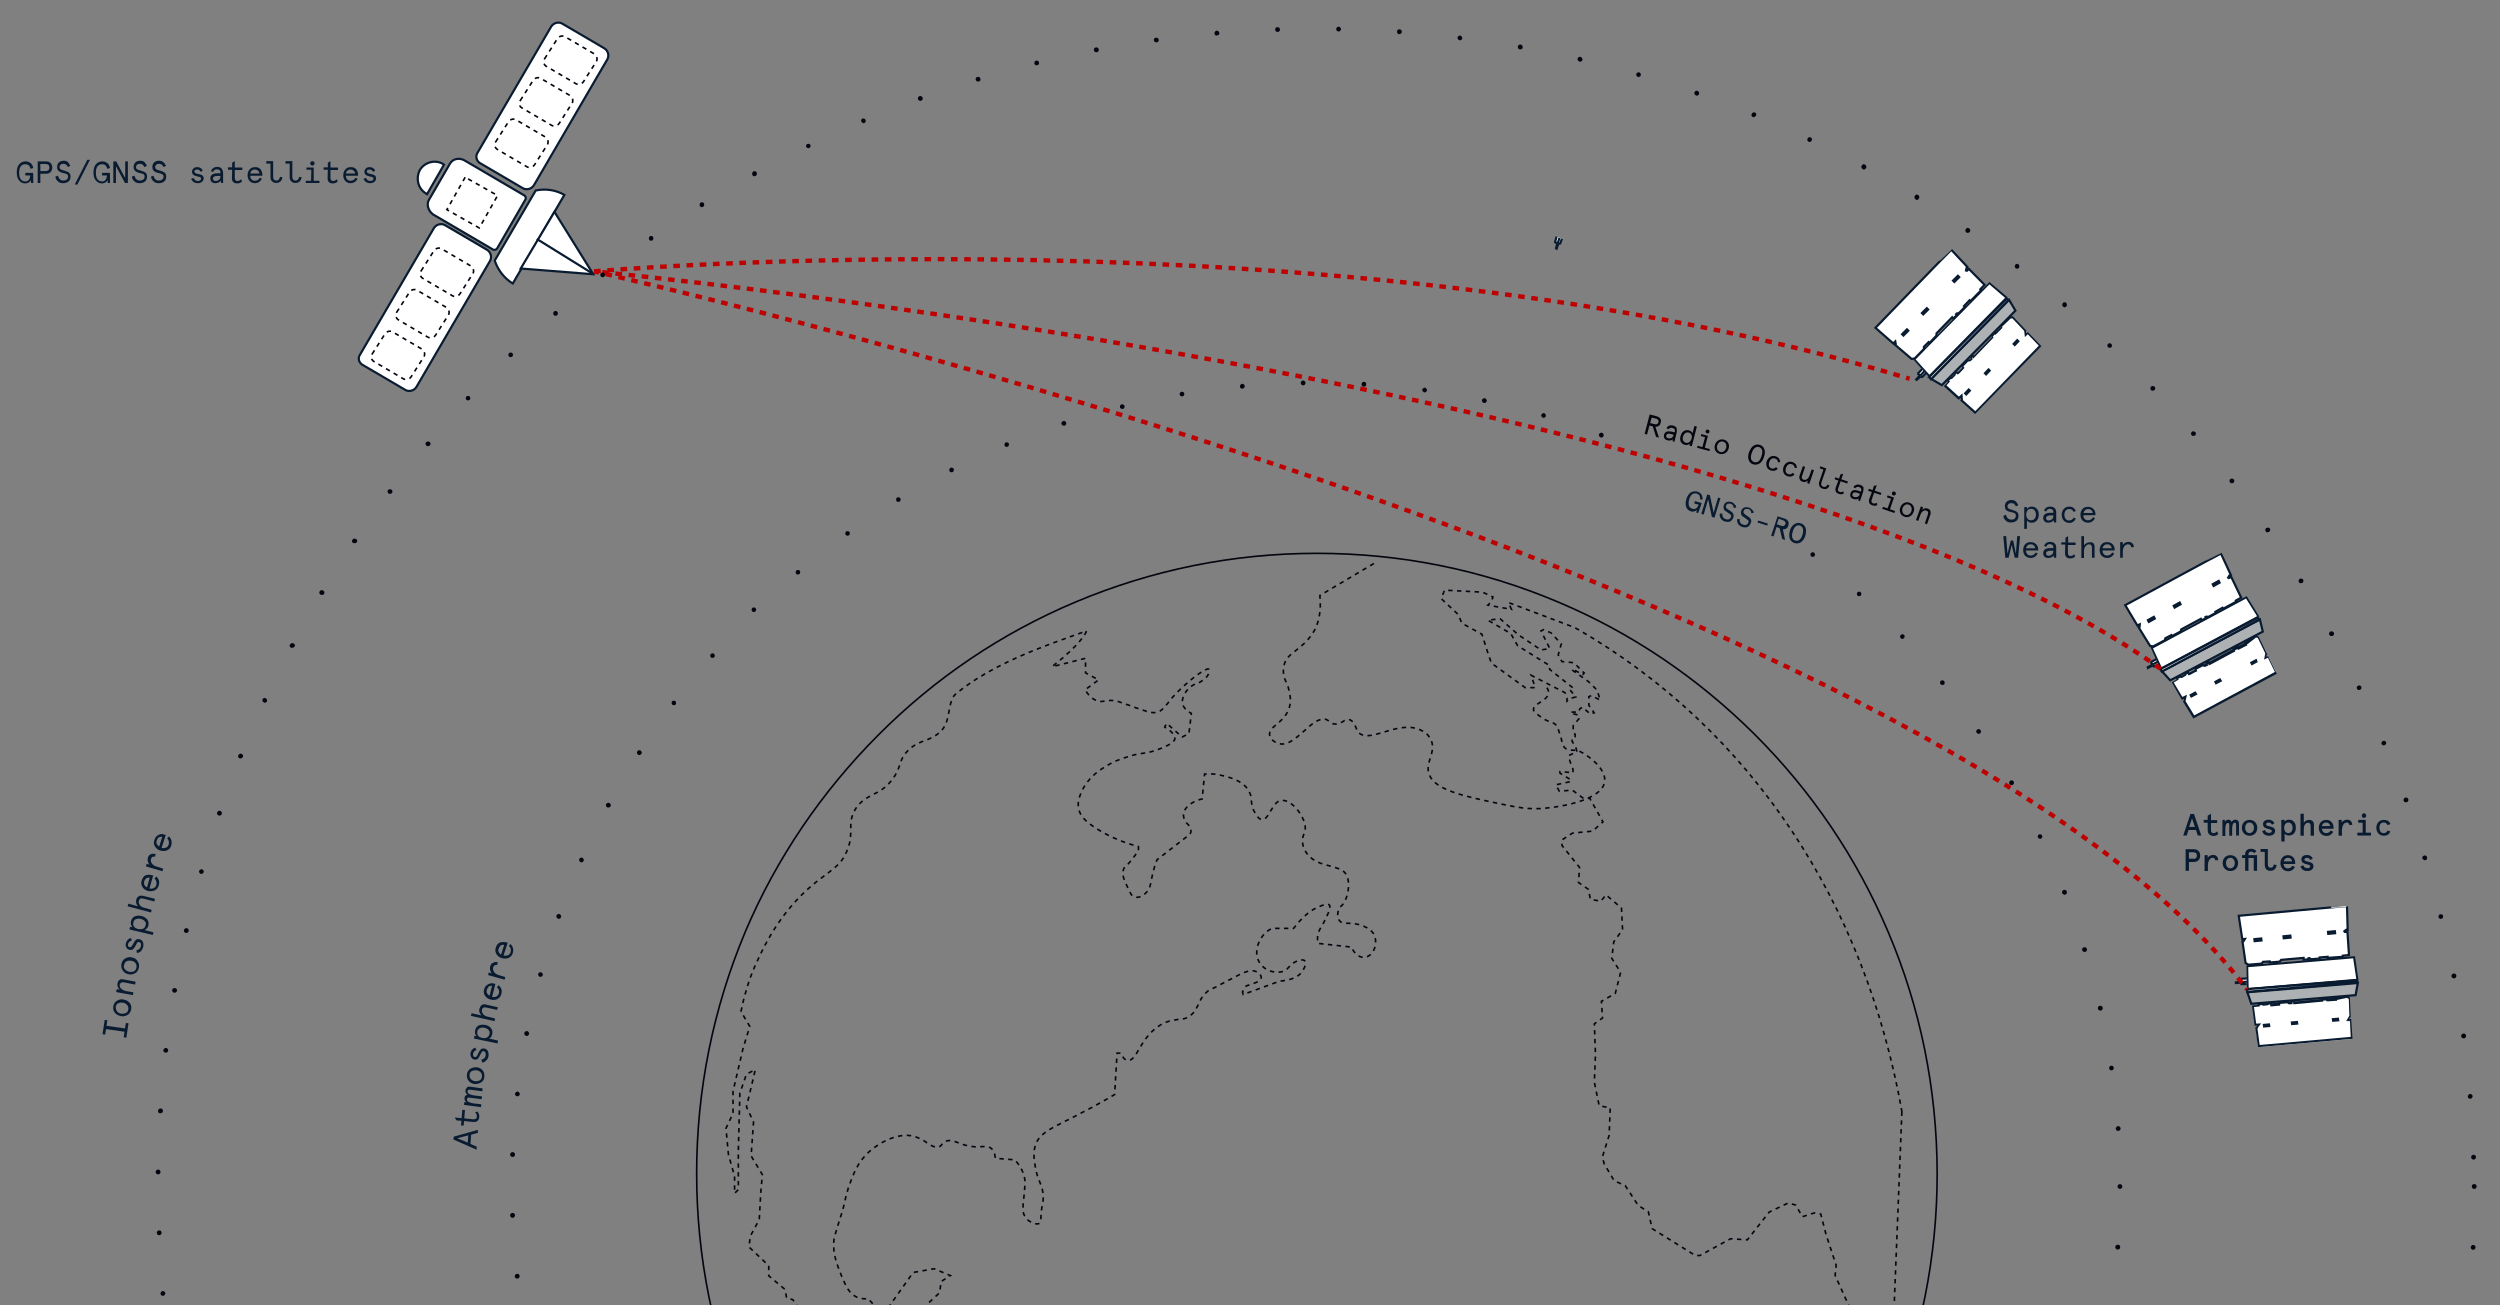 <?xml version="1.0" encoding="UTF-8"?> <!-- Generator: Adobe Illustrator 25.2.1, SVG Export Plug-In . SVG Version: 6.00 Build 0) --> <svg xmlns="http://www.w3.org/2000/svg" xmlns:xlink="http://www.w3.org/1999/xlink" version="1.1" id="Layer_1" x="0px" y="0px" viewBox="0 0 1134 592" style="enable-background:new 0 0 1134 592;" xml:space="preserve"><rect x="0" y="0" width="1134" height="592" fill="#808080" stroke="none"/> <style type="text/css"> .st0{fill:#091B30;} .st1{fill:#FFFFFF;} .st2{fill:none;stroke:#091B30;stroke-miterlimit:10;} .st3{fill:#AEB1B4;stroke:#091B30;stroke-miterlimit:10;} .st4{fill:#FFFFFF;stroke:#091B30;stroke-miterlimit:10;} .st5{fill:#FFFFFF;stroke:#091B30;stroke-miterlimit:10;} .st6{fill:#FFFFFF;stroke:#091B30;stroke-width:1;stroke-miterlimit:10.001;} .st7{fill-rule:evenodd;clip-rule:evenodd;fill:#FFFFFF;stroke:#091B30;stroke-miterlimit:10;} .st8{fill:none;stroke:#04060F;stroke-width:0.75;stroke-miterlimit:10;stroke-dasharray:2,2;} .st9{fill:none;stroke:#04060F;stroke-width:0.75;stroke-miterlimit:10;stroke-dasharray:2,2;} .st10{fill:none;stroke:#BE0000;stroke-width:2;stroke-miterlimit:10;stroke-dasharray:3,3;} .st11{fill:none;stroke:#04060F;stroke-width:0.75;stroke-miterlimit:10;} .st12{fill:#04060F;} .st13{enable-background:new ;} </style> <g> <path class="st0" d="M915.5,229.2l-1.1,0.5c-0.4-1-1.1-1.5-2-1.5c-0.5,0-1,0.1-1.3,0.4s-0.5,0.6-0.5,1.1s0.2,0.8,0.5,1 c0.4,0.2,0.9,0.4,1.7,0.6c0.7,0.2,1.2,0.4,1.6,0.6c0.4,0.2,0.7,0.5,0.9,0.8s0.3,0.7,0.3,1.2c0,1-0.3,1.8-0.9,2.3s-1.4,0.8-2.4,0.8 s-1.8-0.2-2.4-0.8c-0.6-0.5-1.1-1.2-1.2-2.2l1.2-0.5c0.4,1.5,1.2,2.2,2.5,2.2c0.6,0,1.1-0.1,1.5-0.5s0.5-0.8,0.5-1.3 c0-0.4-0.1-0.7-0.3-0.9c-0.1-0.1-0.2-0.2-0.5-0.3c-0.4-0.2-0.8-0.3-1.4-0.4c-0.6-0.2-1.2-0.3-1.6-0.5c-0.8-0.4-1.2-1.1-1.2-2.2 c0-0.8,0.3-1.5,0.8-2s1.3-0.8,2.2-0.8c0.8,0,1.4,0.2,1.9,0.6C914.9,228.1,915.3,228.6,915.5,229.2z M921.5,237.1 c-0.5,0-0.9-0.1-1.2-0.3c-0.4-0.2-0.7-0.4-0.9-0.7v3.8h-1.2V230h1.2v0.9c0.2-0.3,0.5-0.6,0.9-0.8c0.4-0.2,0.8-0.3,1.2-0.3 c1,0,1.8,0.3,2.4,1c0.6,0.6,0.9,1.5,0.9,2.6s-0.3,2-0.9,2.7C923.3,236.8,922.5,237.1,921.5,237.1z M922.9,235.3 c0.4-0.5,0.6-1.1,0.6-1.9s-0.2-1.4-0.6-1.9c-0.4-0.5-0.9-0.7-1.6-0.7s-1.2,0.2-1.6,0.7c-0.4,0.5-0.6,1.1-0.6,1.9s0.2,1.4,0.6,1.9 c0.4,0.5,0.9,0.7,1.6,0.7S922.5,235.8,922.9,235.3z M928.1,235c0,0.3,0.1,0.6,0.3,0.8c0.2,0.2,0.5,0.3,0.8,0.3 c0.6,0,1.1-0.2,1.5-0.5c0.5-0.4,0.7-0.9,0.7-1.6v-0.2H930c-0.6,0-1,0.1-1.4,0.4C928.3,234.2,928.1,234.6,928.1,235z M932.7,232.5 v4.5h-1l-0.2-1c-0.2,0.3-0.6,0.6-1,0.8s-1,0.3-1.5,0.3c-0.6,0-1.2-0.2-1.6-0.6c-0.4-0.4-0.6-0.9-0.6-1.6c0-0.8,0.3-1.3,0.8-1.7 c0.6-0.4,1.3-0.6,2.4-0.6h1.4v-0.3c0-0.5-0.1-0.9-0.4-1.1c-0.3-0.2-0.7-0.4-1.2-0.4c-0.4,0-0.7,0.1-1,0.3c-0.3,0.2-0.5,0.5-0.6,0.9 l-1-0.3c0.2-0.6,0.5-1.1,1-1.4c0.5-0.4,1.1-0.5,1.7-0.5c0.9,0,1.6,0.2,2.1,0.7C932.5,231,932.7,231.6,932.7,232.5z M940.6,234.8 l1,0.4c-0.6,1.3-1.6,2-3,2c-1,0-1.9-0.4-2.5-1.1s-0.9-1.6-0.9-2.6s0.3-1.9,0.9-2.6c0.6-0.7,1.4-1.1,2.5-1.1c1.4,0,2.4,0.6,3,2 l-1,0.4c-0.4-0.9-1-1.3-2-1.3c-0.7,0-1.2,0.2-1.6,0.7c-0.4,0.5-0.6,1.1-0.6,1.9s0.2,1.4,0.6,1.9c0.4,0.5,0.9,0.7,1.6,0.7 C939.6,236,940.2,235.6,940.6,234.8z M950.5,233.2v0.5H945c0,0.7,0.2,1.3,0.6,1.7s0.9,0.6,1.5,0.6c1,0,1.8-0.5,2.3-1.4l0.9,0.5 c-0.7,1.3-1.8,2-3.2,2c-1,0-1.8-0.4-2.5-1c-0.6-0.7-0.9-1.6-0.9-2.6s0.3-1.9,0.9-2.6c0.6-0.7,1.4-1,2.5-1c1,0,1.9,0.3,2.5,1 C950.2,231.5,950.5,232.3,950.5,233.2z M947.2,230.9c-0.5,0-1,0.1-1.4,0.5s-0.6,0.7-0.7,1.3h4.2c-0.1-0.6-0.3-1-0.7-1.3 C948.2,231,947.7,230.9,947.2,230.9z"></path> </g> <g> <path class="st0" d="M914.4,251.2l0.6-8h1.3l-0.9,9.8h-1.5l-1.4-5.8l-1.4,5.8h-1.5l-0.9-9.8h1.3l0.6,8l1.5-6h1.1L914.4,251.2z M924.5,249.2v0.5H919c0,0.7,0.2,1.3,0.6,1.7s0.9,0.6,1.5,0.6c1,0,1.8-0.5,2.3-1.4l0.9,0.5c-0.7,1.3-1.8,2-3.2,2 c-1,0-1.8-0.4-2.5-1c-0.6-0.7-0.9-1.6-0.9-2.6s0.3-1.9,0.9-2.6c0.6-0.7,1.4-1,2.5-1c1,0,1.9,0.3,2.5,1 C924.2,247.5,924.5,248.3,924.5,249.2z M921.1,246.9c-0.5,0-1,0.1-1.4,0.5c-0.3,0.3-0.6,0.7-0.7,1.3h4.2c-0.1-0.6-0.3-1-0.7-1.3 C922.2,247,921.7,246.9,921.1,246.9z M928.1,251c0,0.3,0.1,0.6,0.3,0.8c0.2,0.2,0.5,0.3,0.8,0.3c0.6,0,1.1-0.2,1.5-0.5 c0.5-0.4,0.7-0.9,0.7-1.6v-0.2H930c-0.6,0-1,0.1-1.4,0.4C928.3,250.2,928.1,250.6,928.1,251z M932.7,248.5v4.5h-1l-0.2-1 c-0.2,0.3-0.6,0.6-1,0.8s-1,0.3-1.5,0.3c-0.6,0-1.2-0.2-1.6-0.6c-0.4-0.4-0.6-0.9-0.6-1.6c0-0.8,0.3-1.3,0.8-1.7 c0.6-0.4,1.3-0.6,2.4-0.6h1.4v-0.3c0-0.5-0.1-0.9-0.4-1.1c-0.3-0.2-0.7-0.4-1.2-0.4c-0.4,0-0.7,0.1-1,0.3c-0.3,0.2-0.5,0.5-0.6,0.9 l-1-0.3c0.2-0.6,0.5-1.1,1-1.4c0.5-0.4,1.1-0.5,1.7-0.5c0.9,0,1.6,0.2,2.1,0.7C932.5,247,932.7,247.6,932.7,248.5z M936.8,247H935 v-1h1.9v-2.1l1.2-0.7v2.9h3.4v1.1H938v3.6c0,1,0.4,1.4,1.2,1.4c0.6,0,1.2-0.3,1.7-0.8l0.4,1c-0.6,0.6-1.3,0.9-2.2,0.9 c-0.8,0-1.4-0.2-1.8-0.6c-0.4-0.4-0.6-1-0.6-1.8L936.8,247L936.8,247z M950.1,248.1v4.9h-1.2v-4.6c0-1-0.4-1.5-1.3-1.5 c-0.6,0-1.1,0.3-1.6,0.9s-0.7,1.3-0.7,2.3v3h-1.2v-9.9h1.2v4.2c0.3-0.4,0.7-0.8,1.1-1c0.5-0.3,0.9-0.4,1.5-0.4 C949.4,245.8,950.1,246.6,950.1,248.1z M959.2,249.2v0.5h-5.5c0,0.7,0.2,1.3,0.6,1.7s0.9,0.6,1.5,0.6c1,0,1.8-0.5,2.3-1.4l0.9,0.5 c-0.7,1.3-1.8,2-3.2,2c-1,0-1.8-0.4-2.5-1c-0.6-0.7-0.9-1.6-0.9-2.6s0.3-1.9,0.9-2.6c0.6-0.7,1.4-1,2.5-1c1,0,1.9,0.3,2.5,1 C958.9,247.5,959.2,248.3,959.2,249.2z M955.8,246.9c-0.5,0-1,0.1-1.4,0.5c-0.3,0.3-0.6,0.7-0.7,1.3h4.2c-0.1-0.6-0.3-1-0.7-1.3 C956.9,247,956.4,246.9,955.8,246.9z M967.9,248.2h-1.2c-0.1-0.9-0.6-1.3-1.4-1.3c-0.7,0-1.2,0.3-1.7,0.9s-0.7,1.5-0.7,2.6v2.6 h-1.2v-7.1h1.2v1.3c0.6-0.9,1.5-1.4,2.6-1.4c0.7,0,1.2,0.2,1.7,0.6C967.7,246.9,967.9,247.4,967.9,248.2z"></path> </g> <g> <path class="st0" d="M15.1,83h-1L14,81.7c-0.2,0.5-0.5,0.8-1,1.1c-0.4,0.2-0.9,0.4-1.5,0.4c-1.1,0-2.1-0.4-2.8-1.3 c-0.8-0.9-1.1-2.1-1.1-3.7c0-1.6,0.4-2.9,1.1-3.7c0.8-0.9,1.8-1.3,2.9-1.3c0.9,0,1.7,0.3,2.3,0.8c0.6,0.5,1,1.2,1.2,2.2l-1.2,0.4 c-0.2-0.7-0.5-1.3-0.9-1.6c-0.4-0.4-0.9-0.5-1.5-0.5c-0.9,0-1.6,0.3-2.1,1c-0.5,0.6-0.7,1.6-0.7,2.9c0,1.3,0.2,2.2,0.7,2.9 c0.5,0.6,1.2,1,2.1,1c1.3,0,2.1-0.9,2.2-2.7h-2.2v-1.2H15C15.1,78.1,15.1,83,15.1,83z M20.8,78.8h-2.5V83h-1.2v-9.8h3.7 c0.9,0,1.6,0.2,2.1,0.7s0.8,1.2,0.8,2.1s-0.3,1.6-0.8,2.1S21.7,78.8,20.8,78.8z M18.3,77.6h2.4c1.1,0,1.7-0.5,1.7-1.6 s-0.6-1.6-1.7-1.6h-2.4V77.6z M31.9,75.2l-1.1,0.6c-0.4-1-1.1-1.5-2-1.5c-0.5,0-1,0.1-1.3,0.4C27.2,75,27,75.3,27,75.8 s0.2,0.8,0.5,1c0.4,0.2,0.9,0.4,1.7,0.6c0.7,0.2,1.2,0.4,1.6,0.6c0.4,0.2,0.7,0.4,0.9,0.8S32,79.5,32,80c0,1-0.3,1.8-0.9,2.3 s-1.4,0.8-2.4,0.8s-1.8-0.2-2.4-0.8c-0.6-0.5-1.1-1.2-1.2-2.2l1.2-0.4c0.4,1.5,1.2,2.2,2.5,2.2c0.6,0,1.1-0.1,1.5-0.5 c0.4-0.3,0.6-0.8,0.6-1.3c0-0.4-0.1-0.7-0.3-0.9c-0.1-0.1-0.2-0.2-0.5-0.3c-0.4-0.2-0.8-0.3-1.4-0.4c-0.6-0.2-1.2-0.3-1.6-0.6 c-0.8-0.4-1.2-1.1-1.2-2.2c0-0.8,0.3-1.5,0.8-2s1.3-0.8,2.2-0.8c0.8,0,1.4,0.2,1.9,0.6C31.2,74.1,31.6,74.6,31.9,75.2z M33.9,83.7 l5.7-11.2h1.2l-5.7,11.2H33.9z M49.9,83h-1l-0.1-1.3c-0.2,0.5-0.5,0.8-1,1.1c-0.4,0.2-0.9,0.4-1.5,0.4c-1.1,0-2.1-0.4-2.8-1.3 c-0.8-0.9-1.1-2.1-1.1-3.7c0-1.6,0.4-2.9,1.1-3.7c0.8-0.9,1.8-1.3,2.9-1.3c0.9,0,1.7,0.3,2.3,0.8c0.6,0.5,1,1.2,1.2,2.2l-1.2,0.4 c-0.2-0.7-0.5-1.3-0.9-1.6c-0.4-0.4-0.9-0.5-1.5-0.5c-0.9,0-1.6,0.3-2.1,1c-0.5,0.6-0.7,1.6-0.7,2.9c0,1.3,0.2,2.2,0.7,2.9 c0.5,0.6,1.2,1,2.1,1c1.3,0,2.1-0.9,2.2-2.7h-2.2v-1.2h3.5C49.9,78.1,49.9,83,49.9,83z M56.8,80.8v-7.6H58V83h-1.3l-4.1-7.6V83 h-1.2v-9.8h1.3L56.8,80.8z M66.6,75.2l-1.1,0.6c-0.4-1-1.1-1.5-2-1.5c-0.5,0-1,0.1-1.3,0.4c-0.3,0.3-0.5,0.6-0.5,1.1s0.2,0.8,0.5,1 c0.4,0.2,0.9,0.4,1.7,0.6c0.7,0.2,1.2,0.4,1.6,0.6c0.4,0.2,0.7,0.4,0.9,0.8s0.3,0.7,0.3,1.2c0,1-0.3,1.8-0.9,2.3s-1.4,0.8-2.4,0.8 s-1.8-0.2-2.4-0.8c-0.6-0.5-1.1-1.2-1.2-2.2l1.2-0.4c0.4,1.5,1.2,2.2,2.5,2.2c0.6,0,1.1-0.1,1.5-0.5c0.4-0.3,0.6-0.8,0.6-1.3 c0-0.4-0.1-0.7-0.3-0.9c-0.1-0.1-0.2-0.2-0.5-0.3c-0.4-0.2-0.8-0.3-1.4-0.4c-0.6-0.2-1.2-0.3-1.6-0.6c-0.8-0.4-1.2-1.1-1.2-2.2 c0-0.8,0.3-1.5,0.8-2s1.3-0.8,2.2-0.8c0.8,0,1.4,0.2,1.9,0.6C66,74.1,66.4,74.6,66.6,75.2z M75.3,75.2l-1.1,0.6 c-0.4-1-1.1-1.5-2-1.5c-0.5,0-1,0.1-1.3,0.4c-0.3,0.3-0.5,0.6-0.5,1.1s0.2,0.8,0.5,1c0.4,0.2,0.9,0.4,1.7,0.6 c0.7,0.2,1.2,0.4,1.6,0.6c0.4,0.2,0.7,0.4,0.9,0.8s0.3,0.7,0.3,1.2c0,1-0.3,1.8-0.9,2.3c-0.6,0.5-1.4,0.8-2.4,0.8s-1.8-0.2-2.4-0.8 c-0.6-0.5-1.1-1.2-1.2-2.2l1.1-0.4c0.4,1.5,1.2,2.2,2.5,2.2c0.6,0,1.1-0.1,1.5-0.5c0.4-0.3,0.6-0.8,0.6-1.3c0-0.4-0.1-0.7-0.4-0.9 c-0.1-0.1-0.2-0.2-0.5-0.3c-0.4-0.2-0.9-0.3-1.4-0.4c-0.6-0.2-1.2-0.3-1.6-0.6c-0.8-0.4-1.2-1.1-1.2-2.2c0-0.8,0.3-1.5,0.8-2 s1.3-0.8,2.2-0.8c0.8,0,1.4,0.2,1.9,0.6C74.7,74.1,75,74.6,75.3,75.2z M89.4,75.8c1.2,0,2,0.5,2.6,1.5L91.1,78 c-0.4-0.8-1-1.1-1.7-1.1c-0.4,0-0.6,0.1-0.9,0.2c-0.2,0.2-0.3,0.4-0.3,0.7s0.1,0.5,0.4,0.7c0.3,0.2,0.7,0.3,1.3,0.4 c0.6,0.1,1.1,0.3,1.4,0.4c0.7,0.3,1.1,0.8,1.1,1.5s-0.3,1.3-0.8,1.7s-1.2,0.6-1.9,0.6s-1.4-0.2-1.9-0.5c-0.5-0.4-0.9-0.9-1.1-1.5 l1.1-0.4c0.4,0.9,1,1.4,1.9,1.4c0.4,0,0.8-0.1,1.1-0.3s0.4-0.5,0.4-0.8s-0.1-0.5-0.4-0.6c-0.3-0.1-0.7-0.3-1.4-0.4 c-0.8-0.2-1.4-0.4-1.7-0.7c-0.4-0.3-0.6-0.8-0.6-1.4c0-0.6,0.2-1.1,0.7-1.5C88.2,76,88.8,75.8,89.4,75.8z M96.6,81 c0,0.3,0.1,0.6,0.3,0.8s0.5,0.3,0.9,0.3c0.6,0,1.1-0.2,1.5-0.5c0.5-0.4,0.7-0.9,0.7-1.6v-0.2h-1.5c-0.6,0-1.1,0.1-1.4,0.4 C96.7,80.2,96.6,80.6,96.6,81z M101.2,78.6V83h-0.9l-0.2-1c-0.2,0.3-0.6,0.6-1,0.8s-0.9,0.3-1.5,0.3s-1.2-0.2-1.6-0.6 c-0.4-0.4-0.6-0.9-0.6-1.6c0-0.8,0.3-1.3,0.8-1.7c0.6-0.4,1.4-0.6,2.4-0.6h1.4v-0.3c0-0.5-0.1-0.9-0.4-1.1 c-0.3-0.2-0.7-0.4-1.2-0.4c-0.4,0-0.7,0.1-1.1,0.3c-0.3,0.2-0.5,0.5-0.6,0.9l-1-0.3c0.2-0.6,0.5-1.1,1-1.4c0.5-0.4,1.1-0.6,1.7-0.6 c0.9,0,1.6,0.2,2.1,0.7C100.9,77,101.2,77.6,101.2,78.6z M105.3,77h-1.9v-1.1h1.9v-2.1l1.2-0.7V76h3.4v1.1h-3.4v3.6 c0,0.9,0.4,1.4,1.2,1.4c0.6,0,1.2-0.3,1.7-0.8l0.4,1c-0.6,0.6-1.3,0.9-2.2,0.9c-0.8,0-1.4-0.2-1.8-0.6c-0.4-0.4-0.6-1-0.6-1.8 L105.3,77L105.3,77z M119,79.2v0.5h-5.5c0,0.7,0.2,1.3,0.6,1.7c0.4,0.4,0.9,0.6,1.5,0.6c1,0,1.8-0.5,2.3-1.4l0.9,0.5 c-0.7,1.3-1.8,2-3.2,2c-1,0-1.8-0.4-2.4-1c-0.6-0.7-0.9-1.6-0.9-2.6s0.3-1.9,0.9-2.6c0.6-0.7,1.4-1.1,2.5-1.1s1.9,0.3,2.5,1 C118.7,77.5,119,78.3,119,79.2z M115.6,76.9c-0.6,0-1,0.1-1.4,0.5c-0.4,0.3-0.6,0.7-0.7,1.3h4.2c-0.1-0.6-0.3-1-0.7-1.3 S116.2,76.9,115.6,76.9z M122.7,80.3v-6.1h-1.9v-1.1h3.1v7.1c0,1.1,0.5,1.7,1.5,1.7c0.9,0,1.4-0.6,1.6-1.7l1.1,0.2 c-0.1,0.8-0.4,1.5-0.9,1.9s-1.1,0.7-1.8,0.7c-0.8,0-1.5-0.2-1.9-0.7C122.9,81.9,122.7,81.2,122.7,80.3z M131.4,80.3v-6.1h-1.9v-1.1 h3.1v7.1c0,1.1,0.5,1.7,1.5,1.7c0.9,0,1.4-0.6,1.6-1.7l1.1,0.2c-0.1,0.8-0.4,1.5-0.9,1.9s-1.1,0.7-1.8,0.7c-0.8,0-1.5-0.2-1.9-0.7 C131.6,81.9,131.4,81.2,131.4,80.3z M141.2,77H139v-1h3.3v6h2.6v1h-6.2v-1h2.4L141.2,77L141.2,77z M140.7,74.1 c0-0.3,0.1-0.5,0.3-0.7s0.4-0.3,0.7-0.3s0.5,0.1,0.7,0.3s0.3,0.4,0.3,0.7s-0.1,0.5-0.3,0.7s-0.4,0.3-0.7,0.3s-0.5-0.1-0.7-0.3 S140.7,74.3,140.7,74.1z M148.7,77h-1.9v-1.1h1.9v-2.1l1.2-0.7V76h3.4v1.1h-3.4v3.6c0,0.9,0.4,1.4,1.2,1.4c0.6,0,1.2-0.3,1.7-0.8 l0.4,1c-0.6,0.6-1.3,0.9-2.2,0.9c-0.8,0-1.4-0.2-1.8-0.6c-0.4-0.4-0.6-1-0.6-1.8L148.7,77L148.7,77z M162.4,79.2v0.5h-5.5 c0,0.7,0.2,1.3,0.6,1.7c0.4,0.4,0.9,0.6,1.5,0.6c1,0,1.8-0.5,2.3-1.4l0.9,0.5c-0.7,1.3-1.8,2-3.2,2c-1,0-1.8-0.4-2.4-1 c-0.6-0.7-0.9-1.6-0.9-2.6s0.3-1.9,0.9-2.6c0.6-0.7,1.4-1.1,2.5-1.1s1.9,0.3,2.5,1C162.1,77.5,162.4,78.3,162.4,79.2z M159,76.9 c-0.6,0-1,0.1-1.4,0.5c-0.4,0.3-0.6,0.7-0.7,1.3h4.2c-0.1-0.6-0.3-1-0.7-1.3S159.6,76.9,159,76.9z M167.6,75.8c1.2,0,2,0.5,2.6,1.5 l-0.9,0.7c-0.4-0.8-1-1.1-1.7-1.1c-0.4,0-0.6,0.1-0.9,0.2c-0.2,0.2-0.3,0.4-0.3,0.7s0.1,0.5,0.4,0.7c0.3,0.2,0.7,0.3,1.3,0.4 c0.6,0.1,1.1,0.3,1.4,0.4c0.7,0.3,1.1,0.8,1.1,1.5s-0.3,1.3-0.8,1.7s-1.2,0.6-1.9,0.6s-1.4-0.2-1.9-0.5c-0.5-0.4-0.9-0.9-1.1-1.5 l1.1-0.4c0.4,0.9,1,1.4,1.9,1.4c0.4,0,0.8-0.1,1.1-0.3s0.4-0.5,0.4-0.8s-0.1-0.5-0.4-0.6c-0.3-0.1-0.7-0.3-1.4-0.4 c-0.8-0.2-1.4-0.4-1.7-0.7c-0.4-0.3-0.6-0.8-0.6-1.4c0-0.6,0.2-1.1,0.7-1.5C166.3,76,166.9,75.8,167.6,75.8z"></path> </g> <g> <path class="st1" d="M706.1,107.3l-0.7,2.4l0.1,0.3l0.2,0.1h0.2l0.5,0.2l0.2,0.2l0.4,0.1l0.2-0.1h0.4l0.1-0.1l0.8-2.1"></path> </g> <g> <path class="st2" d="M706.1,107.3l-0.7,2.4l0.1,0.3l0.2,0.1h0.2l0.5,0.2l0.2,0.2l0.4,0.1l0.2-0.1h0.4l0.1-0.1l0.8-2.1"></path> </g> <g> <path class="st2" d="M707.4,107.9l-0.8,2.4"></path> </g> <g> <path class="st1" d="M706.5,110.3l-0.7,2.3l0.3,0.2l0.7-2.2"></path> </g> <g> <path class="st2" d="M706.5,110.3l-0.7,2.3l0.3,0.2l0.7-2.2"></path> </g> <g> <path class="st1" d="M1019.2,443.8l-2.6,0.2l-0.2,0.2v0.3v0.2l0.1,0.5l-0.1,0.2v0.5l0.2,0.1l0.1,0.4h0.1h2.3"></path> </g> <g> <path class="st2" d="M1019.2,443.8l-2.6,0.2l-0.2,0.2v0.3v0.2l0.1,0.5l-0.1,0.2v0.5l0.2,0.1l0.1,0.4h0.1h2.3"></path> </g> <g> <path class="st2" d="M1019.2,445.3l-2.6,0.2"></path> </g> <g> <path class="st1" d="M1016.6,445.3l-2.4,0.3v0.3l2.3-0.2"></path> </g> <g> <path class="st2" d="M1016.6,445.3l-2.4,0.3v0.3l2.3-0.2"></path> </g> <g> <path class="st1" d="M1023.3,466.3h0.3l1.2-1.5l-1.7,0.1l-1.2-8.3l2.5-0.3l-0.1-0.8l2.1-0.1l0.1,0.4l2.1-0.2l0.1-0.3l1.4-0.1 l0.1,0.5l3.5-0.2l-0.1-0.7l3.6-0.3l0.9,0.7l1.1-0.2v-0.7h1.2l-0.1,0.7l12.7-1.1v-0.5l2.2-0.2v0.7l3.9-0.4l-0.1-0.5l5.5-0.4l1,0.7 l0.4,8.4h-0.2l-1.2,1.5h1.4l0.4,8.1l-42.1,3.7L1023.3,466.3z"></path> </g> <g> <path class="st0" d="M1064.7,452.6l0.7,0.4l0.3,7.7l-0.2,0.3l-0.4,0.7l-0.9,1.4l1.7-0.1h0.1l0.4,7.3L1025,474l-1-7.4l0.1-0.2 l0.4-0.7l1.2-1.5l-2,0.1h-0.3l-1-7.5l1.7-0.2h0.9V456l1.2-0.1l0.1,0.3h0.6l1.6-0.2h0.4l0.1-0.3h0.8v0.8h0.8l2.8-0.3h0.9v-0.8 l3.1-0.3l0.7,0.4l0.2,0.1h0.3l0.4-0.1h0.9v-0.8h0.3v0.8h0.9l11.8-1.1h0.9v-0.5l1.4-0.1l0.1,0.4h0.9l3-0.2h0.9l-0.1-0.4 L1064.7,452.6z M1064.9,451.8l-6.1,0.4l0.1,0.4l-3,0.2l-0.1-0.4l-3.1,0.3v0.5l-11.8,1.1v-0.8l-2.1,0.1v0.8l-0.4,0.1l-0.9-0.8 l-4.2,0.3v0.8l-2.8,0.3v-0.8l-2,0.4l-0.1,0.3l-1.6,0.2l-0.1-0.3l-2.7,0.2v0.8l-2.5,0.2l1.2,9.2l1.1-0.1l-0.4,0.7h-0.4l1.2,9.1 l42.9-3.8l-0.6-9h-0.9l0.4-0.7h0.3l-0.4-9.1L1064.9,451.8z"></path> </g> <g> <path class="st3" d="M1068.5,451.4l-47.3,3.9l-1.8-5.2l50.1-4.2L1068.5,451.4z"></path> </g> <g> <path class="st1" d="M1019.3,438.3l48.4-4.1l1.4,9.9l-49.6,4.3L1019.3,438.3z"></path> </g> <g> <path class="st0" d="M1067.4,434.7l1.4,9.3l-48.8,4.1l-0.2-9.4L1067.4,434.7z M1068.2,433.7l-49.2,4.2l0.2,10.9l50.6-4.3 L1068.2,433.7z"></path> </g> <g> <path class="st4" d="M1019.3,449v0.9l50.1-4.3l-0.2-0.9l-50,4L1019.3,449z"></path> </g> <g> <path class="st4" d="M1065.5,433.2l-2.8,0.3v0.5l-6.9,0.5V434l-3.6,0.3v0.5l-3.8,0.3l-0.9-0.5l-0.4,0.1v0.5l-2.2,0.1v-0.8 l-10.2,0.9l-0.6,0.8l-4.6,0.4v-0.5l-3,0.2l-0.6,0.8l-6,0.5l-1.3-0.8l-1.4-9.7l0.4-0.1l0.7-1.1l-1.2,0.1l-1.6-10.6 c0,0,49.2-4.5,49.1-4.4c0,0.1,0.3,10.7,0.3,10.7h-0.6l-0.9,0.7l0.2,0.3h1.2L1065.5,433.2z"></path> </g> <g> <path class="st5" d="M1060.5,462.1l-2.3,0.2l0.1,0.7l2.3-0.2L1060.5,462.1z"></path> </g> <g> <path class="st5" d="M1041.9,463.6l-2.3,0.2l0.1,0.7l2.3-0.2L1041.9,463.6z"></path> </g> <g> <path class="st5" d="M1038.9,424.4l-3.1,0.3l0.1,0.9l3.1-0.3L1038.9,424.4z"></path> </g> <g> <path class="st5" d="M1059.1,422.4l-3.1,0.3l0.1,0.9l3.1-0.3L1059.1,422.4z"></path> </g> <g> <path class="st5" d="M1025.7,425.7l-3.1,0.3l0.1,0.9l3.1-0.3L1025.7,425.7z"></path> </g> <g> <path class="st5" d="M1029.2,464.7l-2.3,0.2l0.1,0.7l2.3-0.2L1029.2,464.7z"></path> </g> <g> <path class="st1" d="M978.1,299l-2.2,1.2l-0.1,0.3v0.2l0.2,0.2l0.3,0.4l-0.1,0.3l0.3,0.4h0.2l0.2,0.3h0.2l2-1"></path> </g> <g> <path class="st2" d="M978.1,299l-2.2,1.2l-0.1,0.3v0.2l0.2,0.2l0.3,0.4l-0.1,0.3l0.3,0.4h0.2l0.2,0.3h0.2l2-1"></path> </g> <g> <path class="st2" d="M978.7,300.2l-2.2,1.2"></path> </g> <g> <path class="st1" d="M976.3,301.5l-2.1,1.2l0.1,0.3l2-1.1"></path> </g> <g> <path class="st2" d="M976.3,301.5l-2.1,1.2l0.1,0.3l2-1.1"></path> </g> <g> <path class="st1" d="M990.8,318l0.2-0.1l0.4-1.9l-1.4,0.8l-4.4-7.2l2.2-1.3l-0.3-0.7l1.8-0.9l0.3,0.3l1.9-1v-0.4l1.2-0.7l0.3,0.5 l3.2-1.7l-0.4-0.7l3.2-1.7l1.1,0.2l1-0.5l-0.3-0.5l1.1-0.5l0.2,0.5l11.3-5.9l-0.3-0.7l2-1l0.3,0.5l3.3-1.9l-0.2-0.4l4.9-2.6 l1.1,0.2l3.8,7.6h-0.2l-0.4,2l1.2-0.5l3.7,7.2l-37.2,19.9L990.8,318z"></path> </g> <g> <path class="st0" d="M1023.3,289.2l0.8,0.1l3.4,7v0.3l-0.2,0.9l-0.3,1.7l1.6-0.8l0.1-0.1l3.2,6.5l-36.6,19.7l-3.9-6.4v-0.2l0.2-0.9 l0.4-1.9l-1.8,0.9l-0.3,0.1l-3.9-6.5l1.4-0.9l0.8-0.3l-0.2-0.5l1.1-0.5l0.3,0.2l0.6-0.2l1.3-0.8l0.4-0.2V306l0.7-0.3l0.3,0.7 l0.8-0.3l2.4-1.3l0.8-0.3l-0.3-0.8l2.7-1.4l0.9,0.2h0.3l0.2-0.1l0.4-0.2l0.8-0.3l-0.3-0.7l0.2-0.1l0.3,0.7l0.8-0.3l10.4-5.6 l0.8-0.3l-0.2-0.5l1.2-0.7l0.2,0.4l0.8-0.3l2.7-1.4l0.8-0.3l-0.2-0.4L1023.3,289.2z M1023.2,288.4l-5.3,2.8l0.2,0.4l-2.7,1.4 l-0.2-0.4l-2.7,1.4l0.2,0.5l-10.4,5.6l-0.3-0.7l-1.9,1l0.3,0.7l-0.4,0.2l-1.1-0.3l-3.7,2l0.3,0.8l-2.4,1.3l-0.3-0.7l-1.9,1v0.4 l-1.3,0.8l-0.3-0.2l-2.3,1.2l0.3,0.7l-2.2,1.2l4.6,8l1-0.5l-0.2,0.9l-0.4,0.2l4.8,7.8l37.9-20.3l-4-8l-0.8,0.3l0.2-0.9l0.3-0.2 l-4-8.2L1023.2,288.4z"></path> </g> <g> <path class="st3" d="M1026.4,286.5l-42,22.1l-3.7-4.1l44.4-23.5L1026.4,286.5z"></path> </g> <g> <path class="st1" d="M976,293.8l42.9-22.9l5.3,8.7l-44,23.5L976,293.8z"></path> </g> <g> <path class="st0" d="M1018.8,271.5l5,8l-43.3,23.1l-3.9-8.5L1018.8,271.5z M1019.1,270.4l-43.6,23.2l4.5,10l44.8-24L1019.1,270.4z"></path> </g> <g> <path class="st4" d="M980.2,303.8L980.2,303.8l0.4,0.8l44.3-23.6l-0.7-0.8L980,303.5L980.2,303.8z"></path> </g> <g> <path class="st4" d="M1016.6,271.1l-2.4,1.3l0.2,0.5l-6.1,3.3l-0.2-0.5l-3.2,1.8l0.2,0.5l-3.3,1.8l-1-0.1l-0.4,0.2l0.2,0.5l-2,1 l-0.3-0.7l-8.9,4.8l-0.2,0.9l-4.1,2.2l-0.2-0.5l-2.7,1.4l-0.2,0.9l-5.3,2.8l-1.4-0.2l-5.2-8.4l0.4-0.2l0.1-1.2l-1.1,0.5l-5.5-9.2 c0,0,43.3-23.5,43.4-23.4s4.5,9.7,4.5,9.7l-0.6,0.2l-0.6,1l0.3,0.2l1.1-0.5L1016.6,271.1z"></path> </g> <g> <path class="st6" d="M1023.3,299.5l-2.1,1.1l0.3,0.6l2-1.1L1023.3,299.5z"></path> </g> <g> <path class="st6" d="M1006.9,308.2l-2,1.1l0.3,0.6l2.1-1.1L1006.9,308.2z"></path> </g> <g> <path class="st6" d="M988.7,273.3l-2.7,1.5l0.4,0.8l2.7-1.5L988.7,273.3z"></path> </g> <g> <path class="st6" d="M1006.4,263.5l-2.7,1.5l0.4,0.8l2.7-1.5L1006.4,263.5z"></path> </g> <g> <path class="st6" d="M977,279.8l-2.7,1.5l0.4,0.8l2.7-1.5L977,279.8z"></path> </g> <g> <path class="st6" d="M995.7,314.2l-2,1.1l0.3,0.6l2.1-1.1L995.7,314.2z"></path> </g> <g> <path class="st1" d="M871.9,167.4l-1.8,1.9v0.3l0.1,0.2l0.2,0.1l0.4,0.3l0.1,0.3l0.3,0.3h0.2l0.4,0.2h0.1l1.7-1.7"></path> </g> <g> <path class="st2" d="M871.9,167.4l-1.8,1.9v0.3l0.1,0.2l0.2,0.1l0.4,0.3l0.1,0.3l0.3,0.3h0.2l0.4,0.2h0.1l1.7-1.7"></path> </g> <g> <path class="st2" d="M872.9,168.4l-1.8,1.9"></path> </g> <g> <path class="st1" d="M870.9,170.3l-1.7,1.8l0.2,0.2l1.7-1.5"></path> </g> <g> <path class="st2" d="M870.9,170.3l-1.7,1.8l0.2,0.2l1.7-1.5"></path> </g> <g> <path class="st1" d="M889.7,181.8l0.2-0.2l-0.1-2l-1.1,1.2l-6.4-5.5l1.8-2l-0.5-0.4l1.4-1.4l0.3,0.2l1.5-1.5l-0.1-0.3l1-1l0.4,0.3 l2.5-2.4l-0.5-0.5l2.5-2.5l1-0.1l0.9-0.8l-0.5-0.5l0.9-0.9l0.4,0.5l8.8-9l-0.3-0.5l1.5-1.6l0.4,0.4l2.7-2.9l-0.4-0.2l3.9-4l1.2-0.2 l5.8,6.2l-0.2,0.1l0.2,1.9l1-0.9l5.6,5.9l-29.5,30L889.7,181.8z"></path> </g> <g> <path class="st0" d="M912,144.5l0.8-0.1l5.3,5.6l0.1,0.3l0.1,0.9l0.2,1.7l1.2-1.2l0.1-0.1l5,5.2L896,186.5l-5.6-5v-0.2l-0.1-0.9 l-0.1-2l-1.4,1.3l-0.3,0.2l-5.6-5.1l1.1-1.2l0.5-0.5l-0.4-0.4l0.9-0.9l0.3,0.2l0.4-0.4l1.1-1.1l0.3-0.3l-0.1-0.3l0.5-0.5l0.5,0.5 l0.7-0.5l1.9-2l0.5-0.5l-0.5-0.7l2.1-2.2l0.9-0.1l0.3-0.1l0.2-0.2l0.3-0.3l0.5-0.5l-0.5-0.5l0.2-0.2l0.5,0.5l0.5-0.5l8.2-8.5 l0.5-0.5l-0.4-0.4l1-1.1l0.3,0.3l0.5-0.6l2.1-2.1l0.5-0.6l-0.3-0.3L912,144.5z M911.7,143.7l-4.3,4.3l0.3,0.3l-2.1,2.1l-0.3-0.2 l-2.1,2.2l0.4,0.4l-8.2,8.5l-0.5-0.5l-1.4,1.4l0.5,0.5l-0.3,0.3l-1.2,0.1l-2.9,3l0.5,0.7l-2,2l-0.5-0.5l-1.4,1.4l0.1,0.3l-1.1,1.1 l-0.3-0.2l-1.9,1.9l0.5,0.5l-1.8,1.9l6.8,6.2l0.8-0.9l0.1,0.9l-0.3,0.3l6.8,6.1L926,157l-6.2-6.4l-0.7,0.6l-0.1-0.9l0.2-0.3 l-6.2-6.6L911.7,143.7z"></path> </g> <g> <path class="st3" d="M914.2,140.9l-33.4,33.8l-4.8-2.8l35.3-35.9L914.2,140.9z"></path> </g> <g> <path class="st1" d="M868.3,163.1l34-34.7l7.6,6.6l-34.8,35.7L868.3,163.1z"></path> </g> <g> <path class="st0" d="M902.4,129l7.1,6.1L875.2,170l-6.3-7L902.4,129z M902.4,127.9l-34.5,35.2l7.3,8.2l35.5-36.4L902.4,127.9z"></path> </g> <g> <path class="st4" d="M875.4,171.3l0.5,0.7l35.2-35.9l-0.9-0.6L875,171.1L875.4,171.3z"></path> </g> <g> <path class="st4" d="M900.2,129.2l-1.9,2l0.4,0.4l-4.9,5l-0.4-0.4l-2.5,2.6l0.4,0.4l-2.7,2.8l-1,0.2l-0.3,0.3l0.4,0.4l-1.7,1.6 l-0.5-0.6l-7.1,7.3v1l-3.2,3.4l-0.4-0.4l-2.1,2.1v1l-4.2,4.3l-1.4,0.2l-7.5-6.4l0.3-0.3l-0.2-1.2l-0.9,0.9l-8.1-7.1 c0,0,34.3-35.5,34.4-35.4c0.1,0.1,7.3,7.8,7.3,7.8l-0.4,0.5l-0.2,1.1l0.4,0.1l0.9-0.8L900.2,129.2z"></path> </g> <g> <path class="st5" d="M915,154.3l-1.6,1.7l0.5,0.5l1.6-1.7L915,154.3z"></path> </g> <g> <path class="st5" d="M902,167.6l-1.6,1.7l0.5,0.5l1.6-1.7L902,167.6z"></path> </g> <g> <path class="st5" d="M874,139.8l-2.2,2.2l0.6,0.6l2.2-2.2L874,139.8z"></path> </g> <g> <path class="st5" d="M888.1,125.1l-2.2,2.2l0.6,0.6l2.2-2.2L888.1,125.1z"></path> </g> <g> <path class="st5" d="M865,149.4l-2.2,2.2l0.6,0.6l2.2-2.2L865,149.4z"></path> </g> <g> <path class="st5" d="M893,176.7l-1.6,1.7l0.5,0.5l1.6-1.7L893,176.7z"></path> </g> <g> <path class="st7" d="M216.6,69.3L250,12.1c1.1-1.8,3.4-2.3,5-1.4l19.1,11.2c1.8,1.1,2.3,3.4,1.4,5L242.2,84c-1.1,1.8-3.4,2.3-5,1.4 l-19.1-11.2C216.2,73.3,215.5,71,216.6,69.3z"></path> </g> <g> <path class="st7" d="M163.4,160.7l33.4-57.2c1.1-1.8,3.4-2.3,5-1.4l19.1,11.2c1.8,1.1,2.3,3.4,1.4,5l-33.4,57.2 c-1.1,1.8-3.4,2.3-5,1.4l-19.1-11.2C162.8,164.7,162.1,162.5,163.4,160.7z"></path> </g> <g> <path class="st8" d="M168.8,160.6l5.8-9.1c0.8-1.2,2.3-1.6,3.4-1l13.3,7.8c1.2,0.8,1.7,2.4,1,3.5l-5.8,9.1c-0.8,1.2-2.3,1.5-3.4,1 l-13.3-7.8C168.4,163.4,168,161.7,168.8,160.6z"></path> </g> <g> <path class="st8" d="M179.9,141.7l5.8-9.1c0.8-1.2,2.3-1.6,3.4-1l13.3,7.8c1.2,0.8,1.7,2.4,1,3.5l-5.8,9.1c-0.8,1.2-2.3,1.5-3.4,1 l-13.3-7.8C179.6,144.5,179.1,142.9,179.9,141.7z"></path> </g> <g> <path class="st8" d="M191,122.9l5.8-9.1c0.8-1.2,2.3-1.6,3.4-1l13.3,7.8c1.2,0.8,1.7,2.4,1,3.5l-5.8,9.1c-0.8,1.2-2.3,1.6-3.4,1 l-13.3-7.8C190.6,125.7,190.2,124,191,122.9z"></path> </g> <g> <path class="st8" d="M224.8,64.4l5.8-9.1c0.8-1.2,2.3-1.6,3.4-1l13.3,7.8c1.2,0.8,1.7,2.4,1,3.5l-5.8,9.1c-0.8,1.2-2.3,1.6-3.4,1 l-13.3-7.8C224.5,67.2,224,65.6,224.8,64.4z"></path> </g> <g> <path class="st8" d="M236,45.6l5.8-9.1c0.8-1.2,2.3-1.6,3.4-1l13.3,7.8c1.2,0.8,1.7,2.4,1,3.5l-5.8,9.1c-0.8,1.2-2.3,1.6-3.4,1 L237,49.1C235.5,48.4,235.2,46.8,236,45.6z"></path> </g> <g> <path class="st8" d="M247,26.7l5.8-9.1c0.8-1.2,2.3-1.6,3.4-1l13.3,7.8c1.2,0.8,1.7,2.4,1,3.5l-5.8,9.1c-0.8,1.2-2.3,1.6-3.4,1 L248,30.2C246.7,29.6,246.2,27.9,247,26.7z"></path> </g> <g> <path class="st7" d="M194.6,90.6l9.4-16.2c1.3-2.4,4.2-3,6.6-1.7l27.3,16c0.4,0.3,0.8,1,0.5,1.7l-12.9,22.3c-0.3,0.4-1,0.8-1.7,0.6 l-27.3-16C194.1,95.6,193.4,92.5,194.6,90.6z"></path> </g> <g> <path class="st7" d="M243,86.4c4.4-0.9,9-0.3,13,2l-23.4,40.2c-3.8-2.3-6.7-6-8.2-10.4L243,86.4z"></path> </g> <g> <path class="st7" d="M190.4,77.2c2.1-3.6,6.9-5,10.6-2.8l0.4,0.3l-7.7,13.4l-0.4-0.3C189.4,85.5,188.6,80.7,190.4,77.2z"></path> </g> <g> <path class="st9" d="M211,80.4l-8.3,14.7l14.7,8.3l8.3-14.7L211,80.4z"></path> </g> <g> <path class="st7" d="M236.2,121.8l32.9,2.6l-17.6-28.3L236.2,121.8z"></path> </g> <g> <path class="st2" d="M243.5,108.4l25,15.5"></path> </g> <g> <path class="st10" d="M269.5,123.1c0,0,337.1-29.8,596.7,48.7"></path> </g> <g> <path class="st10" d="M980.1,303.4C798.6,173.2,269.5,123.1,269.5,123.1s607.6,136.4,749.7,325.7"></path> </g> <g> <path class="st0" d="M770.3,232.7l-0.9-0.2l0.3-1.2c-0.3,0.3-0.7,0.5-1.2,0.7c-0.4,0.1-1,0.1-1.4,0c-1-0.3-1.8-0.9-2.2-1.9 s-0.4-2.2,0-3.6s1.1-2.5,2-3.1c0.9-0.5,1.9-0.7,3-0.4c0.8,0.2,1.4,0.7,1.9,1.3c0.4,0.7,0.5,1.4,0.5,2.3h-1.1c0-0.8-0.1-1.3-0.3-1.8 c-0.2-0.4-0.7-0.7-1.2-0.9c-0.8-0.2-1.5-0.1-2.1,0.3c-0.5,0.4-1.1,1.2-1.4,2.4c-0.3,1.1-0.3,2.1-0.1,2.8c0.2,0.7,0.8,1.2,1.7,1.4 c1.2,0.3,2.1-0.2,2.7-1.9l-2-0.5l0.3-1.1l3.1,0.9L770.3,232.7z"></path> </g> <g> <path class="st0" d="M777.3,232.6l2-6.9l1.1,0.3l-2.7,8.8l-1.2-0.3l-1.7-8l-2,6.9l-1.1-0.3l2.7-8.8l1.2,0.3L777.3,232.6z"></path> </g> <g> <path class="st0" d="M787.5,230.2l-1.1,0.2c-0.1-1-0.5-1.7-1.4-1.9c-0.4-0.1-0.9-0.1-1.3,0c-0.3,0.1-0.5,0.4-0.8,0.9 c-0.1,0.4-0.1,0.8,0.2,1.1c0.2,0.3,0.8,0.7,1.4,1c0.5,0.3,1,0.7,1.3,1s0.4,0.5,0.5,0.9c0.1,0.3,0.1,0.8,0,1.2 c-0.3,0.9-0.8,1.5-1.4,1.9c-0.7,0.3-1.4,0.3-2.3,0.1s-1.5-0.7-2-1.3c-0.4-0.7-0.7-1.4-0.5-2.3l1.1-0.1c0,1.4,0.5,2.3,1.7,2.6 c0.5,0.2,1.1,0.2,1.4,0c0.4-0.2,0.7-0.5,0.9-1c0.1-0.3,0.1-0.7-0.1-0.9c-0.1-0.1-0.2-0.2-0.3-0.3c-0.3-0.2-0.7-0.5-1.1-0.8 c-0.5-0.3-1-0.7-1.3-0.9c-0.5-0.5-0.8-1.3-0.5-2.3c0.2-0.8,0.7-1.2,1.2-1.5c0.7-0.3,1.3-0.3,2.2-0.1c0.7,0.2,1.2,0.5,1.5,1.1 C787.3,229,787.5,229.5,787.5,230.2z"></path> </g> <g> <path class="st0" d="M795.5,232.6l-1.1,0.2c-0.1-1-0.5-1.7-1.4-1.9c-0.4-0.1-0.9-0.1-1.3,0c-0.3,0.1-0.5,0.4-0.8,0.9 c-0.1,0.4-0.1,0.8,0.2,1.1c0.2,0.3,0.8,0.7,1.4,1.1c0.5,0.3,1,0.7,1.3,1s0.4,0.5,0.5,0.9c0.1,0.3,0.1,0.8-0.1,1.2 c-0.3,0.9-0.8,1.5-1.4,1.9c-0.7,0.3-1.4,0.3-2.3,0.1s-1.5-0.7-2-1.3c-0.4-0.7-0.7-1.4-0.5-2.3l1.1-0.1c-0.1,1.4,0.4,2.3,1.7,2.6 c0.5,0.2,1.1,0.2,1.4,0c0.4-0.2,0.7-0.5,0.9-1c0.1-0.3,0.1-0.7-0.1-0.9c-0.1-0.1-0.2-0.2-0.3-0.3c-0.3-0.2-0.7-0.5-1.1-0.8 c-0.5-0.3-1-0.7-1.3-0.9c-0.5-0.5-0.8-1.3-0.5-2.3c0.2-0.8,0.7-1.2,1.2-1.5c0.7-0.3,1.3-0.3,2.2-0.1c0.7,0.2,1.2,0.5,1.5,1.1 C795.2,231.4,795.4,232,795.5,232.6z"></path> </g> <g> <path class="st0" d="M801.6,238.4l-4.4-1.4l0.3-0.9l4.4,1.4L801.6,238.4z"></path> </g> <g> <path class="st0" d="M809.7,244.9l-1.3-0.4l-1.2-5l-1.4-0.4l-1.3,4.2l-1.1-0.3l2.9-8.8l3.1,1c0.8,0.2,1.4,0.7,1.7,1.2 s0.3,1.2,0.1,2c-0.4,1.2-1.2,1.8-2.5,1.7L809.7,244.9z M808.8,236l-2-0.7l-0.8,2.5l2,0.7c1,0.3,1.5,0,1.9-0.8 C810.1,236.9,809.7,236.4,808.8,236z"></path> </g> <g> <path class="st0" d="M814,237.7c0.9-0.5,1.9-0.7,2.9-0.3c1,0.3,1.7,1,2.1,2c0.3,1,0.3,2.2-0.1,3.6s-1.2,2.4-2.1,3 c-0.9,0.5-1.9,0.7-2.9,0.3s-1.7-1-2.1-2c-0.3-1-0.3-2.2,0.1-3.6C812.3,239.2,813.1,238.3,814,237.7z M817.8,239.8 c-0.2-0.7-0.7-1.1-1.3-1.4c-0.7-0.3-1.3-0.1-1.9,0.3c-0.5,0.4-1.1,1.2-1.4,2.4c-0.4,1.2-0.4,2.1-0.2,2.8c0.2,0.7,0.7,1.1,1.3,1.3 c0.7,0.2,1.3,0.1,1.9-0.3c0.5-0.4,1.1-1.2,1.4-2.4C817.9,241.5,818,240.5,817.8,239.8z"></path> </g> <g> <path class="st11" d="M856.5,422.8c-14.2-33.5-34.5-63.6-60.3-89.4c-25.8-25.7-55.9-46.2-89.4-60.3 c-34.7-14.7-71.5-22.1-109.5-22.1s-74.8,7.5-109.5,22.1c-33.5,14.1-63.7,34.5-89.4,60.3c-25.8,25.9-46.2,55.9-60.4,89.4 c-14.5,34.7-22,71.5-22,109.5s7.5,74.8,22.1,109.5c14.1,33.5,34.5,63.6,60.4,89.4c25.8,25.7,55.9,46.2,89.4,60.3 c34.7,14.7,71.5,22.1,109.5,22.1s74.8-7.5,109.5-22.1c33.5-14.1,63.7-34.5,89.4-60.3c25.8-25.7,46.2-55.9,60.3-89.4 c14.7-34.7,22.1-71.5,22.1-109.5C878.6,494.2,871.2,457.4,856.5,422.8z"></path> </g> <g> <path class="st8" d="M623.2,255.6l-24.5,14.5c0.7,6.9-0.4,13-3.4,17.4c-2.4,3.5-5,5.6-7.3,7.4c-2.5,2.1-5.1,3.6-5.6,7.3 c-0.8,3.4,0.3,6,1.7,8.6c0.7,3.1,1.8,6,0.9,9.5c-0.9,4-3.8,6.4-5.9,8.3c-1,0.7-1.8,1.5-2.2,2.1c-0.9,1.1-1.3,2-0.9,3 c0.4,1.7,2.1,3.1,4.2,3.6c3.8,1.1,7.7-2.5,11.3-5.7c3.5-3.2,7.1-6.3,10.2-5.2c0.5,0.2,1.2,0.8,1.4,0.9c0.4,0.3,1,0.9,2,1.1 c1.7,0.2,2.5-0.3,3.9-1c1-0.7,2-1.4,3.3-0.9s2.1,1.9,2.5,2.9c0.5,1.1,0.7,2.2,1.7,3.1c2.5,2.2,6.5,1,11.5-0.5 c5.5-1.7,11.9-3.5,17.3-0.4c1,0.5,2,1.1,3.1,2.8c2.3,3.3,1.3,6.5,0.3,9.7c-0.8,2.5-1.4,5-0.3,7.5c2.8,6.9,16.5,9.7,30.1,12.6 c9,1.9,15.1,3.3,23.3,2.3c9.3-0.9,26.5-4.6,26.1-12.9c0-3.4-3.2-6.9-5.1-8.5c-3.1-2.8-6.8-4.8-7.6-4.8c-0.3,0-0.8,0-1.4,0h-0.3 c-1.4,0-2.4-0.2-3.4-0.8c-1-0.9-1.3-1.8-1.8-3.8v-0.3c-1.2-3.6-1.8-6-2.2-6.3c-0.9-0.8-1.2-1.1-2.4-1.4c-1-0.5-2.3-0.8-3.9-1.9 c-2.5-1.7-3.4-2.4-4.2-3.6c-0.2-1.8,1.4-2.5,2.8-3.5c1.7-1.1,3.9-2.3,3.9-4.4c0.3-1.2-0.5-2.3-1.4-3.4"></path> <path class="st8" d="M732.9,760.5l-15.8-13.6h-4.5l-13,2.2l-4.6-4h-2.8l-6.2,1.1l-6.8-7.8l-10.1-4.5l-3.9-0.7l-4.5,3.2h-2.3 l-11.5-10.8l-5.8-23.1l-19.6-10.7l-18.2,2.2l-14.7-17.5c-4.8,0.3-9-1.7-11.5-5.1c-1.7-2.3-1.9-5-1.9-6.8l-10.5-5.5l-26.5,0.7 l-22.7-14.2h-5l-22.4,9.6l-9.6,13.6h-2l-3-4.6l-12.3-3.9l-5.8,4.5l-6.5-1.1l-10.4-14.9V638l6.2-13.9v-3.8l-10.5-6.1h-1.5l-4,1.7 h-3.5l-6.2-4.5l-5.1,1.7L413,612l0.8-1.2l5-6.8v-10.8l7.4-6.8l0.7-5.1l4.2-2.7l-7.4-3.1l-9.5,1.7L402.3,594l-2.3,1.9l-6.2-6.8 c-1.9,0.1-3.5,0-5.1-0.7c-3.5-1.5-5-5-7-9.7c-2-5.1-3.9-9.6-3.5-15.5c0.1-1.7,0.3-2.2,1.1-4.8c0.3-1.2,0.9-3,1.7-5.5 c1.7-5.3,2.2-7.7,2.6-9.6c0.3-1.7,0.8-2.7,1.2-4.5c2.2-6.1,4.2-11.8,9.7-16.6c4.5-3.9,13.9-9.5,21.7-6.2c1.5,0.7,2.8,1.2,4,2.2 c2.2,1.5,4.2,2.7,5.9,1.9c0.7-0.1,0.8-0.7,1.1-0.9c0.1-0.3,0.7-0.9,1.2-1.2c1.9-1.1,3.8-0.7,6.1,0.3c2,0.8,4.5,1.7,7.7,1.9 c1.2,0,2.3,0,3.2-0.1c1.9-0.1,3.1-0.1,4.2,0.8c1.1,0.9,1.7,2.3,1.9,4.5l8.8,0.7c2.8,3,4.2,6.1,4.6,9.2c0.1,1.1,0,2-0.1,3.8 c-0.1,1.5-0.3,3.5-0.7,7c-0.1,3.1-0.1,4.2,0.7,5.5c0.9,1.7,2.8,3,4.5,3.5c0.8,0.1,1.5,0.1,2-0.1c0.7-0.3,0.8-1.1,0.9-3.2v-0.7 c0.3-3.8,0.8-5.1,0.9-6.1c0.1-0.8,0.1-1.1,0.1-1.9c0-3.1-0.7-4.8-1.5-6.8c-0.8-1.7-1.5-3.8-2-6.6c-0.7-3.5-1.1-7,0-10.4 c1.7-4.8,6.1-7,13.4-10.7l1.7-0.8c6.8-3.5,13.8-7.1,20.8-11.3l1.1-18.8h1.7v0.1c0.9,2,2,3.1,3.1,3.2c2,0.3,3.5-2.2,5.3-5.3 c2.3-4,5.5-9,11.5-11.8c2.7-1.1,4.6-1.2,6.2-1.5c2.2-0.1,3.9-0.3,6.1-2.3c1.7-1.5,2.2-3,3-4.5c0.8-1.9,1.7-3.8,3.9-5.7 c0.8-0.8,1.1-0.8,4.2-2.3c1.1-0.7,2.3-1.2,4.2-2.2l1.5-0.8c7.1-3.8,9.7-5,12.4-3.9c1.1,0.7,2.3,1.5,2.3,2.7c0,2-4.8,3.1-6.8,3.8 l-1.7,2.7l0.3,1.2l16.7-6.1c2.3-0.1,8.4-0.9,10.5-5c0.8-1.2,1.5-3.2,0.7-4.2c-0.8-0.8-2.3-0.1-3.1,0c-2,0.7-3,1.7-3.9,2.7 c-0.8,0.8-1.2,1.5-2.3,1.9c-3.1,1.5-8.5,0.3-11-3.5c-3.1-4.6-0.7-10.5,2.2-13.5c0.9-0.9,2.2-1.9,3.5-2.3h0.1h9.5 c3.8-5,7.7-8.4,11.9-10c2.8-1.2,3.9-0.9,4.2-0.7c0.9,0.9,0,3-1.1,5.3c-0.8,1.9-1.5,3.1-2.2,4.2c-0.9,1.5-1.5,2.7-1.9,4.2 c-0.1,1.1-0.1,2.3,0,3.8l15.4,1.7v0.1c0,0.1,1.5,3.9,4.8,4.5c0.8,0.1,2,0.1,3.1-0.7c2.8-1.7,3.9-6.6,2.2-9.7 c-1.7-3.1-6.6-4.8-10.5-5c-0.3,0-0.8,0-1.1,0c-1.7,0-3.1,0-4-1.2c-1.1-1.2-0.8-3.2-0.7-3.8c0.3-1.5,1.2-2.7,1.7-3 c2.7-2.6,4.2-9.9,2.2-13.8c-1.2-2.6-4.2-3.2-7.6-4.2c-3.5-0.9-7.4-1.9-10.1-5.3c-0.7-0.8-2.2-3-2.3-5.9c0-1.5,0.3-2.6,0.8-3.5 c0.1-0.3,0.3-0.8,0.3-1.1c0.9-3.1-1.5-7.6-4-10.4c-2.3-2.6-5-3.9-7-3.5c-2,0.3-3.2,2.8-4.6,4.8c-1.1,2-2.2,4-4,3.8 c-1.2-0.1-2.2-1.5-3-3c-1.5-2.3-1.5-4-1.7-5.7c0-1.1-0.1-2.2-0.8-3.5c-2.8-6.9-14.7-8.1-16.2-8.4c-1.5-0.1-2.8-0.1-4.2,0l-1.1,11.3 h-0.1c-4.6,1.1-7.8,3.8-8.4,6.6c-0.1,1.9,0.7,3.2,0.7,3.2c0.3,0.8,0.9,1.2,1.5,1.9c0.7,0.7,1.2,1.2,1.2,2.2c0.1,0.8,0,1.7-0.7,2.3 L524.8,390c-0.3,1.1-0.8,2.2-1.1,3.2c-0.8,2.6-1.1,4.6-1.5,6.1c-0.3,2.3-0.8,3.9-2,5.3c-0.1,0.1-2.8,3.1-5.3,2.3 c-1.7-0.3-2.3-2-3.5-4.6c-1.5-3.1-2.7-5.8-1.7-8.1c0.3-0.9,0.8-1.2,1.5-2c0.7-0.3,1.1-1.1,2-2c1.2-1.5,2.3-3,3.2-4.5V384 c-7.6-2-14.4-5-20.3-9c-3.8-2.6-6.1-4.8-6.8-8.1c-0.8-3.5,0.8-6.6,1.7-8.7c2.7-5.1,6.6-8.1,9.2-9.7c5.5-3.8,10.7-5,13-5.7 c2-0.7,3.5-0.8,5.1-1.1c2.7-0.3,5-0.9,8.5-2.3c5.8-2.3,6.1-3.9,6.1-4.2c0.3-2.8-4.5-5.3-4.5-5.3l-0.1-0.1l0.9-1.7l7,6.2l3.1-1.5 l1.1-9.2c-1.2-0.7-3.2-1.9-3.9-4c-0.9-3.2,1.7-7.1,4.6-8.8c0.8-0.3,1.1-0.7,1.7-0.8c0.5-0.1,1.2-0.3,2.3-1.1 c2.7-1.7,3.1-3.1,3.2-3.9c0.1-0.7,0.3-1.2,0-1.5c-0.9-0.8-7.6,3.9-13.8,10c-2.2,2.2-3.8,4-4.8,5.5c-2,2.3-3.1,3.9-5.5,4.2 c-2.2,0.3-5-0.8-10.8-2.8c-1.5-0.7-2.7-0.9-3.5-1.2c-2.7-1.1-3.8-1.5-5.9-1.5c-1.1,0-1.9,0.1-2.7,0.3c-0.9,0.1-1.9,0.3-3.1,0.1 c-2.2-0.7-4.2-2.2-5.9-5.1l-0.1-0.1l6.1-4.5l-5.9-3.2v-6.6l-15.1,3.8l0.9-0.8c11.6-9.2,14.6-14.6,14.6-15.4 c-1.5,0.7-3.8,1.2-6.2,2.2c-12.8,4.6-37.1,13-53.2,26.5c-1.7,1.5-2.2,4-2.8,7c-0.7,3.8-1.2,7.7-4.6,10.5c-2.2,1.9-4.5,2.8-6.5,3.5 c-2.3,0.9-5,1.9-7.6,4.5c-2.2,2.2-3,4-3.5,5.9c-0.7,1.7-1.2,3.8-3.1,6.5c-3.2,4.6-6.5,6.2-9.5,7.7c-2.8,1.5-5.3,2.8-7.6,6.2 c-2.3,3.8-2.3,6.2-2.3,9.5c0,2.8,0,5.7-1.7,9.7c-2,5.1-4.8,7.1-9,10.4c-2.6,1.9-5.8,4.2-9.7,7.8c-14.4,13.6-20.6,28.8-23.2,34.4 c-2.8,6.5-4.8,13.4-6.2,20.3l4,6.8l-3,9.7l-4.6,19.7v10l-3.2,6.8l1.1,11.8l2.8,10v7.7l1.7-1.7v-17.5l0.7-26.2l3-8.7l4-2l-4,16.9 l3.2,6.8l-1.1,15.4l5.1,8.5l-0.7,7.8l-0.7,12.6l-4,7.4l-0.7,5l9,8.5v4.6l7.4,6.2l0.7,3.9l2.8,0.7l7.4,10.7l18.1,2.8l12.4,14.7 c5,1.5,14.4,5.3,21.5,14.7c5.1,6.8,7.1,13.8,7.9,18.6l9.6,5.7l0.7,6.2l10.7,2.8l5.5,6.1l2-0.7l3.2-6.8l4.2-3.5l5.9,6.5l0.7,5.7 l5.1,6.2l-1.7,22.9l-7.4,5.1l-1.7,6.8l-6.8,4.6l-4.5,10.5l3.2,13l-5,9.6l32.8,49.3l3.9,10.7l9,9l30.1,19.3v0.1l3.2,49.3 c0.3,5.7,1.5,11,3.2,15.8c0.3,0.8,0.8,1.5,0.9,2.2c0.9,2,1.5,3.2,1.2,5.3c-0.1,2.7-1.2,4.2-2.3,6.1c-0.9,1.6-2,3.1-2.7,5.3 c-0.8,3-0.3,5.3,0.7,9.6c3.2,15.8,5.1,23.6,7.8,28.8c2.2,4,5.3,9.7,11.8,14.6c5.5,4.2,11.9,6.8,19.2,7.8H589l-12.8-5.1l-8.4-7.7 l4.2-1.2v-4.6h3.1l3.5-1.5l-10.8-6.8l10-3.5l-3.5-12.6h2.2l10.4,3.2v-10.7l22.1-0.7l-0.7-11.5l-2.8-2.8l-14.7-6.8l-1.9-3.1l2-1.2 l9.7,5.1l15.7,7.4l15.1-5.5l7.4-9.6l9-6.8l0.7-2.8l9-7.4l1.1-11.5l28.5-14.2h9.6l20.8-38.2l-1.1-15.9l7.4-3.5l3.9-7.8l3.5-6.2 l11.8-11.8v-12.8l-3.2-8.8L732.9,760.5z"></path> <path class="st8" d="M862.7,504.2l-3.5,88L824.8,679h-4.6l1.7-20l5.4-12.6l-0.5-6.8l7.6-14l-0.9-5.5v-4.5l8.2-4.1v-7.8l-2.2-9.5 l-7.1-15.7l0.5-4.5l-4.6-14l-2.4-9.3l-3-0.5l-5.3,1.7l-3.1-5.3l-3.4-0.9l-8.6,4.1l-9.9,12.6l-7.6-0.5l-13.9,7.6H769l-19.6-12.2 l-1.7-7.6l-4.6-2.9l-5.9-9l-5-2.2l-4.5-7.6l-0.9-3.1l3.1-9.9l0.5-12.5l-5-0.9l-2.2-10.7l0.5-12.6l-0.5-13.9l3.7-2.6l-0.5-7.6 l6.3-3.6l2.4-9.5V441l-4-6.3l0.9-7.5l4-5.5l-0.5-9.8l-7-6l-2.4,2.9l-4.7-0.9l-0.9-4.5l-4.5-3.1l0.5-6.8l-8-10V381l4.8-3.1l9.1-0.9 l4.7-4.2l-6-10.7h-2.9l-5-3.7l-5.9,0.5l-1.6-2.9l6.4-1.4l0.7-0.7l-5.2-3.2V350l5.9,0.5v-1.6l-1.4-3.7l-0.5-2.5l3.7-1.7l-0.5-1.9 l-1.7-2.9v-1l1.4-0.5v-1.6l-0.9-0.9v-3l2.6-3.2v-1.6l-3.7-0.9V323h3.6l0.5-1.5l1.2-0.7l3.6,3.1l1.7-0.6l-2.4-3.4V316l1.2-0.5l4,2.1 l-1.5-4.6l-3.7-3.7l-7.6-5.4v-0.5l4.8,2.6l0.7-0.7l-4.7-4.7l-5.4-0.5l-1.7-3l1.4-5l-4.6-5l-3.4-1.5l-1.2,0.6l4,8l-4,0.6l-10.2-6.8 l-8.3-7.3l-5.6,0.6l10.4,6.1l3.1,5.5l14.5,9v1.7l10.7,8.5l-1.4,0.9l2.6,3.1l-3,0.9l-1,1v-1.4l-0.9-2.4l-15.4-7.9l1.9,5.6h-4.6 l-15.3-11.1l-1.4-4l-2.9-9.1l-9.1-5l-1.7-4l-7.6-7.1l1.4-3.9l17.3,0.9l4.7,2.2l-0.7,2.1l-1.6,1.6l10.7,1.9l-1.4-3.1l30.2,11.4 C795,330.8,846.1,410.4,862.7,504.2z"></path> </g> <g> <path class="st12" d="M589.7,903.7c-0.5,0-1.1-0.5-1.1-1.1c0-0.7,0.5-1.1,1.1-1.1c0.5,0,1.1,0.6,1.1,1.1 C590.9,903.2,590.3,903.7,589.7,903.7C589.8,903.7,589.8,903.7,589.7,903.7z M616.3,902.2c0-0.6,0.4-1.1,1-1.1s1.1,0.4,1.1,1 c0,0.5-0.4,1.1-1,1.2C616.8,903.2,616.3,902.8,616.3,902.2z M562,902.1c-0.5,0-1.1-0.6-1-1.2c0-0.7,0.5-1.1,1.2-1 c0.7,0,1.1,0.5,1,1.2C563.3,901.7,562.7,902.1,562,902.1C562.2,902.1,562.2,902.1,562,902.1z M643.7,899.7c-0.1-0.6,0.3-1.1,1-1.2 c0.5-0.1,1.1,0.3,1.2,1c0.1,0.5-0.3,1.1-1,1.2h-0.1C644.3,900.7,643.8,900.2,643.7,899.7z M534.6,898.5c-0.5-0.1-1-0.7-0.9-1.3 s0.7-1,1.2-0.9s1,0.7,0.9,1.3c-0.1,0.5-0.5,0.9-1.1,0.9H534.6z M671,895.2c-0.1-0.5,0.2-1.2,0.9-1.3c0.5-0.1,1.2,0.2,1.3,0.9 c0.1,0.5-0.2,1.2-0.9,1.3c-0.1,0-0.1,0-0.2,0C671.6,896,671.2,895.7,671,895.2z M507.6,892.7c-0.5-0.1-1-0.8-0.8-1.3 c0.1-0.5,0.8-1,1.3-0.8c0.5,0.1,1,0.8,0.8,1.3c-0.1,0.5-0.5,0.9-1.1,0.9C507.7,892.8,507.7,892.7,507.6,892.7z M697.8,888.5 c-0.2-0.5,0.2-1.2,0.8-1.3c0.5-0.1,1.2,0.2,1.3,0.8c0.2,0.5-0.2,1.2-0.8,1.3c-0.1,0-0.2,0-0.3,0C698.5,889.3,698,889.1,697.8,888.5 z M480.9,885c-0.5-0.2-0.9-0.8-0.7-1.4c0.2-0.5,0.8-0.9,1.4-0.7c0.5,0.2,0.9,0.8,0.7,1.4c-0.1,0.4-0.5,0.8-1.1,0.8 C481.1,885,481,885,480.9,885z M724.1,879.9c-0.2-0.5,0.1-1.2,0.7-1.4c0.5-0.2,1.2,0.1,1.4,0.7c0.2,0.5-0.1,1.2-0.7,1.4 c-0.1,0-0.2,0.1-0.4,0.1C724.7,880.7,724.2,880.3,724.1,879.9z M454.9,875.2c-0.5-0.2-0.9-0.9-0.5-1.4c0.2-0.5,0.9-0.9,1.4-0.5 c0.5,0.2,0.9,0.9,0.5,1.4c-0.2,0.4-0.5,0.7-1,0.7C455.3,875.3,455.2,875.3,454.9,875.2z M749.5,869.3c-0.2-0.5,0-1.2,0.5-1.4 s1.2,0,1.4,0.5s0,1.2-0.5,1.4c-0.1,0.1-0.3,0.1-0.4,0.1C750.2,870,749.7,869.7,749.5,869.3z M429.9,863.4c-0.5-0.2-0.8-1-0.4-1.5 c0.2-0.5,1-0.8,1.5-0.4c0.5,0.3,0.8,1,0.4,1.5c-0.2,0.3-0.5,0.5-1,0.5C430.2,863.5,430.1,863.5,429.9,863.4z M774.2,856.8 c-0.3-0.5-0.1-1.2,0.4-1.5s1.2-0.1,1.5,0.4s0.1,1.2-0.4,1.5c-0.2,0.1-0.3,0.1-0.5,0.1C774.7,857.4,774.4,857.2,774.2,856.8z M405.8,849.8c-0.5-0.3-0.7-1-0.3-1.5c0.3-0.5,1-0.7,1.5-0.3c0.5,0.3,0.7,1,0.3,1.5c-0.2,0.3-0.5,0.5-1,0.5 C406.1,850,405.9,850,405.8,849.8z M797.7,842.6c-0.3-0.5-0.2-1.2,0.3-1.5s1.2-0.2,1.5,0.3s0.2,1.2-0.3,1.5 c-0.2,0.1-0.4,0.2-0.7,0.2C798.4,843,797.9,842.9,797.7,842.6z M382.6,834.5c-0.5-0.3-0.7-1.1-0.2-1.5c0.3-0.4,1-0.5,1.5-0.2 c0.4,0.3,0.5,1.1,0.2,1.5c-0.2,0.3-0.5,0.4-0.9,0.4C383.1,834.7,382.9,834.6,382.6,834.5z M820.2,826.4c-0.3-0.4-0.3-1.2,0.2-1.5 c0.4-0.3,1.2-0.3,1.5,0.2c0.3,0.4,0.3,1.2-0.2,1.5c-0.2,0.1-0.4,0.2-0.7,0.2C820.7,826.9,820.4,826.8,820.2,826.4z M360.9,817.4 c-0.4-0.4-0.5-1.1-0.1-1.5s1.1-0.5,1.5-0.1s0.5,1.1,0.1,1.5c-0.2,0.2-0.5,0.4-0.9,0.4C361.3,817.6,361.1,817.6,360.9,817.4z M841.4,808.8c-0.4-0.4-0.4-1.1,0.1-1.5c0.4-0.4,1.1-0.3,1.5,0.1s0.3,1.1-0.1,1.5c-0.2,0.2-0.4,0.3-0.8,0.3 C841.9,809.1,841.6,809,841.4,808.8z M340.4,798.7c-0.4-0.4-0.4-1.1,0-1.5s1.1-0.4,1.5,0s0.4,1.1,0,1.5c-0.2,0.2-0.5,0.3-0.8,0.3 C340.9,799,340.6,798.9,340.4,798.7z M861.2,789.5c-0.4-0.4-0.4-1.1,0-1.5s1.1-0.4,1.5,0s0.4,1.1,0,1.5c-0.2,0.2-0.5,0.3-0.8,0.3 C861.6,789.8,861.4,789.6,861.2,789.5z M321.4,778.6c-0.4-0.4-0.3-1.1,0.1-1.5s1.2-0.3,1.5,0.1c0.4,0.4,0.3,1.1-0.1,1.5 c-0.2,0.2-0.4,0.2-0.8,0.2C322,778.9,321.6,778.8,321.4,778.6z M879.4,768.8c-0.4-0.3-0.5-1.1-0.1-1.5c0.3-0.4,1.1-0.5,1.5-0.1 c0.4,0.3,0.5,1.1,0.1,1.5c-0.2,0.2-0.5,0.4-0.9,0.4C879.8,769,879.6,769,879.4,768.8z M304,757c-0.3-0.4-0.2-1.2,0.2-1.5 s1.2-0.2,1.5,0.2s0.2,1.2-0.2,1.5c-0.2,0.1-0.4,0.2-0.7,0.2C304.5,757.5,304.2,757.3,304,757z M896.1,746.8c-0.5-0.3-0.7-1-0.2-1.5 c0.3-0.5,1-0.7,1.5-0.2c0.4,0.3,0.7,1,0.2,1.5c-0.2,0.3-0.5,0.4-0.9,0.4C896.5,747,896.3,746.9,896.1,746.8z M288.2,734.3 c-0.3-0.5-0.2-1.2,0.3-1.5s1.2-0.2,1.5,0.3s0.2,1.2-0.3,1.5c-0.2,0.1-0.4,0.2-0.5,0.2C288.8,734.7,288.5,734.6,288.2,734.3z M911.1,723.6c-0.5-0.3-0.7-1-0.4-1.5s1-0.7,1.5-0.3c0.5,0.3,0.7,1,0.4,1.5c-0.2,0.3-0.5,0.5-1,0.5 C911.5,723.7,911.2,723.6,911.1,723.6z M274.2,710.3c-0.3-0.5-0.1-1.2,0.4-1.4c0.5-0.3,1.2-0.1,1.4,0.4c0.3,0.5,0.1,1.2-0.4,1.4 c-0.2,0.1-0.3,0.1-0.5,0.1C274.9,711,274.4,710.8,274.2,710.3z M924.3,699.3c-0.5-0.2-0.8-0.9-0.5-1.4c0.2-0.5,0.9-0.8,1.4-0.5 c0.5,0.2,0.8,0.9,0.5,1.4c-0.2,0.3-0.5,0.7-1,0.7C924.6,699.4,924.4,699.3,924.3,699.3z M262.2,685.5c-0.2-0.5,0-1.2,0.5-1.4 s1.2,0,1.4,0.5s0,1.2-0.5,1.4c-0.1,0.1-0.3,0.1-0.4,0.1C262.7,686.1,262.3,685.9,262.2,685.5z M935.5,674c-0.5-0.2-0.9-0.9-0.7-1.4 s0.9-0.9,1.4-0.7s0.9,0.9,0.7,1.4c-0.2,0.4-0.5,0.7-1,0.7C935.8,674.1,935.7,674.1,935.5,674z M252,659.7c-0.2-0.5,0.1-1.2,0.7-1.4 c0.5-0.2,1.2,0.1,1.4,0.7c0.2,0.5-0.1,1.2-0.7,1.4c-0.1,0-0.2,0-0.3,0C252.5,660.5,252.1,660.3,252,659.7z M944.8,648 c-0.5-0.2-0.9-0.8-0.7-1.3s0.8-0.9,1.4-0.8c0.5,0.2,0.9,0.8,0.7,1.4c-0.1,0.4-0.5,0.8-1.1,0.8C945.1,648,945,648,944.8,648z M243.7,633.3c-0.2-0.5,0.2-1.2,0.8-1.3c0.5-0.1,1.2,0.2,1.3,0.8c0.1,0.5-0.2,1.2-0.8,1.3c-0.1,0-0.2,0-0.3,0 C244.4,634.1,243.9,633.8,243.7,633.3z M952.1,621.4c-0.5-0.1-1-0.8-0.9-1.3s0.8-1,1.3-0.9s1,0.8,0.9,1.3s-0.5,0.9-1.1,0.9 C952.3,621.4,952.2,621.4,952.1,621.4z M237.6,606.4c-0.1-0.5,0.2-1.2,0.9-1.3c0.5-0.1,1.2,0.2,1.3,0.9c0.1,0.5-0.2,1.2-0.9,1.3 c-0.1,0-0.1,0-0.2,0C238.2,607.2,237.6,606.9,237.6,606.4z M957.4,594.3c-0.5-0.1-1-0.7-0.9-1.2s0.7-1,1.2-0.9s1,0.7,0.9,1.2 s-0.5,1-1.1,1C957.5,594.3,957.4,594.3,957.4,594.3z M233.5,579c-0.1-0.5,0.3-1.1,1-1.2c0.7-0.1,1.1,0.3,1.2,1 c0.1,0.5-0.3,1.1-1,1.2h-0.1C234,580,233.5,579.5,233.5,579z M960.5,566.8c-0.5,0-1.1-0.5-1-1.2c0-0.5,0.5-1.1,1.2-1 c0.7,0,1.1,0.5,1,1.2C961.8,566.4,961.2,566.8,960.5,566.8C960.6,566.8,960.6,566.8,960.5,566.8z M231.4,551.3 c0-0.7,0.4-1.1,1.1-1.1s1.1,0.4,1.1,1.1c0,0.5-0.4,1.1-1.1,1.1C232,552.5,231.4,551.9,231.4,551.3z M960.5,538.2 c0-0.5,0.5-1.1,1.1-1.1c0.5,0,1.1,0.5,1.1,1.1s-0.5,1.1-1.1,1.1C961.1,539.3,960.5,538.8,960.5,538.2z M232.5,524.8 c-0.7,0-1.1-0.5-1.1-1.1s0.5-1.1,1.1-1.1c0.7,0,1.1,0.5,1.1,1.1C233.6,524.4,233.2,524.8,232.5,524.8 C232.5,524.8,232.6,524.8,232.5,524.8z M959.7,512c0-0.5,0.4-1.1,1-1.2c0.7,0,1.1,0.4,1.2,1c0,0.7-0.4,1.1-1,1.2h-0.1 C960.2,513,959.8,512.6,959.7,512z M234.6,497.3c-0.7-0.1-1-0.7-1-1.2c0.1-0.5,0.7-1,1.2-1c0.5,0.1,1,0.7,1,1.2 c-0.1,0.5-0.5,1-1.1,1C234.6,497.3,234.6,497.3,234.6,497.3z M956.7,484.6c-0.1-0.5,0.3-1.2,0.9-1.2c0.5-0.1,1.1,0.3,1.2,0.9 c0.1,0.5-0.3,1.2-0.9,1.2h-0.1C957.2,485.6,956.8,485.2,956.7,484.6z M238.7,469.9c-0.5-0.1-1-0.7-0.9-1.3c0.1-0.5,0.7-1,1.3-0.9 c0.5,0.1,1,0.7,0.9,1.3c-0.1,0.5-0.5,0.9-1.1,0.9C238.8,470,238.7,470,238.7,469.9z M951.6,457.5c-0.1-0.5,0.2-1.2,0.9-1.3 c0.5-0.1,1.2,0.2,1.3,0.9c0.1,0.5-0.2,1.2-0.9,1.3c-0.1,0-0.2,0-0.2,0C952.2,458.4,951.7,458.1,951.6,457.5z M244.9,443.1 c-0.5-0.1-0.9-0.8-0.8-1.3s0.8-0.9,1.3-0.8c0.5,0.2,1,0.8,0.8,1.3c-0.1,0.4-0.5,0.8-1.1,0.8C245,443.1,244.9,443.1,244.9,443.1z M944.5,431c-0.2-0.5,0.1-1.2,0.8-1.3c0.5-0.2,1.2,0.1,1.3,0.8c0.2,0.5-0.1,1.2-0.8,1.3c-0.1,0-0.2,0-0.3,0 C945.1,431.8,944.6,431.5,944.5,431z M253.1,416.7c-0.5-0.2-0.9-0.9-0.7-1.4c0.2-0.5,0.9-0.9,1.4-0.7s0.9,0.9,0.7,1.4 c-0.1,0.4-0.5,0.8-1,0.8C253.3,416.8,253.2,416.8,253.1,416.7z M935.4,405.1c-0.2-0.5,0-1.2,0.7-1.4c0.5-0.2,1.2,0,1.4,0.7 c0.2,0.5,0,1.2-0.7,1.4c-0.1,0-0.2,0.1-0.4,0.1C936,405.7,935.5,405.5,935.4,405.1z M263.3,391c-0.5-0.2-0.8-0.9-0.5-1.4 c0.2-0.5,0.9-0.8,1.4-0.5s0.8,0.9,0.5,1.4c-0.2,0.4-0.5,0.7-1,0.7C263.6,391.1,263.4,391,263.3,391z M924.4,379.9 c-0.2-0.5,0-1.2,0.5-1.4c0.5-0.2,1.2,0,1.4,0.5s0,1.2-0.5,1.4c-0.1,0.1-0.3,0.1-0.4,0.1C924.9,380.4,924.5,380.2,924.4,379.9z M275.4,366.2c-0.5-0.3-0.8-1-0.4-1.5s1-0.8,1.5-0.4c0.5,0.3,0.8,1,0.4,1.5c-0.2,0.3-0.5,0.5-1,0.5 C275.8,366.3,275.5,366.3,275.4,366.2z M911.5,355.6c-0.3-0.5-0.1-1.2,0.4-1.5s1.2-0.1,1.5,0.4s0.1,1.2-0.4,1.5 c-0.2,0.1-0.3,0.1-0.5,0.1C912,356.1,911.6,355.9,911.5,355.6z M289.4,342.3c-0.5-0.3-0.7-1-0.3-1.5c0.3-0.5,1-0.7,1.5-0.3 c0.5,0.3,0.7,1,0.3,1.5c-0.2,0.3-0.5,0.5-0.9,0.5C289.8,342.5,289.6,342.5,289.4,342.3z M896.6,332.4c-0.3-0.5-0.2-1.2,0.3-1.5 c0.4-0.3,1.2-0.2,1.5,0.3s0.2,1.2-0.3,1.5c-0.2,0.1-0.4,0.2-0.7,0.2C897.2,332.8,896.9,332.7,896.6,332.4z M305,319.7 c-0.4-0.3-0.5-1.1-0.2-1.5s1.1-0.5,1.5-0.2s0.5,1.1,0.2,1.5c-0.2,0.3-0.5,0.4-0.9,0.4C305.5,319.9,305.3,319.8,305,319.7z M880.2,310.3c-0.3-0.4-0.3-1.2,0.2-1.5c0.4-0.3,1.2-0.3,1.5,0.2c0.3,0.4,0.3,1.2-0.1,1.5c-0.2,0.1-0.4,0.2-0.7,0.2 C880.7,310.7,880.4,310.5,880.2,310.3z M322.5,298.2c-0.4-0.4-0.5-1.1-0.1-1.5s1.1-0.5,1.5-0.1s0.5,1.1,0.1,1.5 c-0.2,0.2-0.5,0.3-0.9,0.3C323,298.5,322.7,298.4,322.5,298.2z M862.2,289.5c-0.4-0.4-0.4-1.1,0-1.5s1.1-0.4,1.5,0s0.3,1.1-0.1,1.5 c-0.2,0.2-0.4,0.3-0.8,0.3C862.7,289.9,862.4,289.7,862.2,289.5z M842.6,270.2c-0.4-0.4-0.4-1.1-0.1-1.5c0.4-0.4,1.1-0.4,1.5-0.1 c0.4,0.4,0.4,1.1,0.1,1.5c-0.2,0.2-0.5,0.3-0.8,0.3C843,270.5,842.8,270.4,842.6,270.2z M821.6,252.4c-0.4-0.3-0.5-1.1-0.2-1.5 s1.1-0.5,1.5-0.2s0.5,1.1,0.2,1.5c-0.2,0.2-0.5,0.4-0.9,0.4C822,252.6,821.8,252.5,821.6,252.4z M383.6,242.6 c-0.3-0.4-0.2-1.2,0.2-1.5c0.5-0.3,1.2-0.2,1.5,0.2s0.2,1.2-0.2,1.5c-0.2,0.1-0.4,0.2-0.7,0.2C384.2,243,383.9,242.9,383.6,242.6z M406.6,227.2c-0.3-0.5-0.1-1.2,0.3-1.5c0.5-0.3,1.2-0.1,1.5,0.3c0.3,0.5,0.1,1.2-0.3,1.5c-0.2,0.1-0.3,0.1-0.5,0.1 C407.2,227.8,406.9,227.6,406.6,227.2z M430.7,213.7c-0.2-0.5-0.1-1.2,0.4-1.5c0.5-0.2,1.2,0,1.5,0.4c0.2,0.5,0,1.2-0.4,1.5 c-0.1,0.1-0.3,0.1-0.5,0.1C431.3,214.3,430.8,214.1,430.7,213.7z M455.7,202.1c-0.2-0.5,0-1.2,0.5-1.4s1.2,0,1.4,0.5s0,1.2-0.5,1.4 c-0.1,0.1-0.2,0.1-0.4,0.1C456.3,202.8,455.8,202.5,455.7,202.1z M726,198.4c-0.5-0.2-0.9-0.9-0.7-1.4s0.9-0.9,1.4-0.7 s0.9,0.9,0.7,1.4c-0.2,0.4-0.5,0.8-1,0.8C726.2,198.4,726.1,198.4,726,198.4z M481.5,192.4c-0.2-0.5,0.1-1.2,0.7-1.4 s1.2,0.1,1.4,0.7c0.2,0.5-0.1,1.2-0.7,1.4c-0.1,0-0.2,0-0.3,0C482.1,193.1,481.7,192.9,481.5,192.4z M699.9,189.5 c-0.5-0.2-0.9-0.8-0.8-1.3c0.2-0.5,0.8-0.9,1.3-0.8c0.5,0.2,0.9,0.8,0.8,1.3c-0.1,0.4-0.5,0.8-1.1,0.8 C700.1,189.6,700,189.6,699.9,189.5z M508,184.7c-0.1-0.5,0.2-1.2,0.8-1.3c0.5-0.1,1.2,0.2,1.3,0.8c0.1,0.5-0.2,1.2-0.8,1.3 c-0.1,0-0.2,0-0.2,0C508.5,185.5,508.1,185.1,508,184.7z M673.1,182.8c-0.5-0.1-1-0.7-0.9-1.3c0.1-0.5,0.8-1,1.3-0.9s1,0.8,0.9,1.3 s-0.5,0.9-1.1,0.9C673.4,182.8,673.2,182.8,673.1,182.8z M535.1,178.9c-0.1-0.5,0.3-1.2,0.9-1.2c0.5-0.1,1.2,0.3,1.2,0.9 c0.1,0.5-0.3,1.2-0.9,1.2c-0.1,0-0.1,0-0.2,0C535.6,179.8,535.2,179.5,535.1,178.9z M646.1,178c-0.5-0.1-1-0.7-1-1.2 c0.1-0.5,0.7-1,1.2-1c0.5,0.1,1,0.7,1,1.2C647.2,177.6,646.7,178,646.1,178z M562.4,175.3c0-0.5,0.4-1.1,1-1.2 c0.5-0.1,1.1,0.3,1.2,1c0.1,0.5-0.3,1.1-1,1.2h-0.1C562.9,176.3,562.5,176,562.4,175.3z M618.6,175.4c-0.5,0-1.1-0.5-1-1.2 c0-0.5,0.5-1.1,1.1-1c0.7,0,1.1,0.5,1,1.2C619.8,175,619.3,175.4,618.6,175.4z M591.1,174.8c-0.5,0-1.1-0.4-1.1-1.1 c0-0.5,0.4-1.1,1.1-1.1c0.5,0,1.1,0.4,1.1,1.1C592.2,174.3,591.7,174.8,591.1,174.8C591.1,174.8,590.6,174.8,591.1,174.8z"></path> </g> <g> <path class="st12" d="M593.5,1064.3c-0.7,0-1.1-0.6-1.1-1.1c0-0.7,0.5-1.1,1.1-1.1c0.5,0,1.1,0.6,1.1,1.1 C594.7,1063.8,594.2,1064.3,593.5,1064.3z M620.1,1062.6c0-0.6,0.4-1.1,1.1-1.1c0.5,0,1.1,0.4,1.1,1.1c0,0.6-0.4,1.1-1.1,1.1 C620.6,1063.7,620.1,1063.2,620.1,1062.6z M565.9,1063.5c-0.7,0-1.1-0.6-1-1.2c0-0.6,0.5-1.1,1.1-1c0.5,0,1.1,0.6,1,1.1 C567,1063.1,566.6,1063.5,565.9,1063.5z M647.6,1060.6c0-0.6,0.4-1.1,1-1.2c0.5-0.1,1.1,0.3,1.2,1c0.1,0.6-0.3,1.1-1,1.2h-0.1 C648.2,1061.6,647.7,1061.2,647.6,1060.6z M538.3,1061.3c-0.5-0.1-1-0.6-1-1.2c0.1-0.7,0.7-1.1,1.2-1c0.7,0.1,1.1,0.7,1,1.2 c-0.1,0.6-0.5,1-1.1,1C538.4,1061.3,538.4,1061.3,538.3,1061.3z M675,1057.2c-0.1-0.6,0.3-1.1,0.9-1.2c0.7-0.1,1.2,0.3,1.2,0.9 c0.1,0.6-0.3,1.1-0.9,1.2c-0.1,0-0.1,0-0.2,0C675.6,1058.2,675.1,1057.8,675,1057.2z M510.9,1057.6c-0.7-0.1-1-0.7-0.9-1.2 c0.1-0.6,0.7-1,1.2-0.9s1,0.7,0.9,1.3c-0.1,0.6-0.5,0.9-1.1,0.9C511,1057.6,511,1057.6,510.9,1057.6z M702.2,1052.3 c-0.1-0.6,0.2-1.2,0.9-1.3c0.5-0.1,1.2,0.2,1.3,0.9c0.1,0.6-0.2,1.2-0.9,1.3c-0.1,0-0.1,0-0.2,0 C702.8,1053.2,702.3,1052.9,702.2,1052.3z M483.7,1052.3c-0.5-0.1-1-0.7-0.9-1.3c0.1-0.6,0.7-1,1.3-0.9c0.5,0.1,1,0.7,0.9,1.3 c-0.1,0.6-0.5,0.9-1.1,0.9C483.9,1052.5,483.8,1052.5,483.7,1052.3z M729.2,1046.1c-0.1-0.6,0.2-1.2,0.8-1.3 c0.5-0.1,1.2,0.2,1.3,0.8c0.1,0.6-0.2,1.2-0.8,1.3c-0.1,0-0.2,0-0.2,0C729.7,1046.9,729.3,1046.6,729.2,1046.1z M456.8,1045.8 c-0.5-0.1-1-0.8-0.8-1.3c0.1-0.6,0.8-0.9,1.3-0.8s0.9,0.8,0.8,1.3c-0.1,0.4-0.5,0.8-1.1,0.8C457,1045.8,456.9,1045.8,456.8,1045.8z M755.7,1038.4c-0.2-0.6,0.1-1.2,0.7-1.4c0.5-0.2,1.2,0.1,1.4,0.7s-0.1,1.2-0.8,1.3c-0.1,0-0.2,0.1-0.3,0.1 C756.3,1039.2,755.8,1038.9,755.7,1038.4z M430.3,1037.8c-0.5-0.2-0.9-0.8-0.7-1.4c0.2-0.6,0.8-0.9,1.4-0.7 c0.5,0.2,0.9,0.8,0.7,1.4c-0.1,0.4-0.5,0.8-1,0.8C430.5,1037.8,430.4,1037.8,430.3,1037.8z M781.8,1029.4c-0.2-0.6,0.1-1.2,0.7-1.4 s1.2,0.1,1.4,0.7s-0.1,1.2-0.7,1.4c-0.1,0-0.2,0.1-0.4,0.1C782.3,1030,781.9,1029.8,781.8,1029.4z M404.2,1028.4 c-0.5-0.2-0.9-0.9-0.7-1.4c0.2-0.6,0.9-0.9,1.4-0.7c0.5,0.2,0.9,0.9,0.7,1.4c-0.2,0.4-0.5,0.7-1,0.7 C404.5,1028.4,404.4,1028.4,404.2,1028.4z M807.3,1019c-0.2-0.6,0-1.2,0.5-1.4c0.5-0.2,1.2,0,1.4,0.6s0,1.2-0.5,1.4 c-0.1,0.1-0.3,0.1-0.4,0.1C807.9,1019.7,807.4,1019.3,807.3,1019z M378.7,1017.6c-0.5-0.2-0.8-0.9-0.5-1.4s0.9-0.8,1.4-0.6 c0.5,0.2,0.8,0.9,0.5,1.4c-0.2,0.4-0.5,0.7-1,0.7C379,1017.6,378.9,1017.6,378.7,1017.6z M832.3,1007.3c-0.2-0.6,0-1.2,0.4-1.4 c0.5-0.2,1.2-0.1,1.4,0.4c0.2,0.6,0,1.2-0.4,1.4c-0.1,0.1-0.3,0.1-0.5,0.1C832.9,1007.8,832.4,1007.6,832.3,1007.3z M353.8,1005.3 c-0.5-0.2-0.8-1-0.4-1.4c0.2-0.6,1-0.8,1.5-0.4c0.5,0.3,0.8,1,0.4,1.4c-0.2,0.3-0.5,0.6-1,0.6 C354.1,1005.5,354,1005.4,353.8,1005.3z M856.6,994.2c-0.3-0.6-0.1-1.2,0.4-1.5s1.2-0.1,1.5,0.4c0.3,0.6,0.1,1.2-0.4,1.6 c-0.2,0.1-0.3,0.1-0.5,0.1C857.2,994.8,856.7,994.6,856.6,994.2z M329.6,991.9c-0.5-0.3-0.7-1-0.4-1.5c0.3-0.6,1-0.7,1.5-0.3 c0.5,0.3,0.7,1,0.4,1.5c-0.2,0.3-0.5,0.6-1,0.6C329.9,992,329.8,992,329.6,991.9z M880.2,980c-0.3-0.6-0.2-1.2,0.3-1.5 s1.2-0.2,1.5,0.3c0.3,0.6,0.2,1.2-0.3,1.5c-0.2,0.1-0.4,0.2-0.5,0.2C880.7,980.5,880.4,980.3,880.2,980z M306.2,977.2 c-0.5-0.3-0.7-1-0.3-1.6c0.3-0.6,1-0.7,1.5-0.3c0.5,0.3,0.7,1,0.3,1.6c-0.2,0.3-0.5,0.4-0.9,0.4 C306.5,977.3,306.3,977.3,306.2,977.2z M903,964.5c-0.3-0.6-0.2-1.2,0.2-1.6c0.4-0.3,1.2-0.2,1.5,0.2c0.3,0.6,0.2,1.2-0.2,1.6 c-0.2,0.1-0.4,0.2-0.7,0.2C903.6,965,903.3,964.9,903,964.5z M283.5,961.2c-0.4-0.3-0.5-1.1-0.2-1.6c0.3-0.4,1.1-0.6,1.5-0.2 c0.4,0.3,0.5,1.1,0.2,1.6c-0.2,0.3-0.5,0.4-0.9,0.4C283.8,961.4,283.6,961.4,283.5,961.2z M925,947.8c-0.3-0.4-0.3-1.2,0.2-1.5 c0.4-0.4,1.2-0.3,1.5,0.1s0.3,1.2-0.2,1.5c-0.2,0.2-0.4,0.2-0.7,0.2C925.6,948.3,925.3,948.2,925,947.8z M261.6,944.2 c-0.4-0.3-0.5-1.1-0.1-1.6c0.4-0.4,1.1-0.6,1.5-0.1c0.4,0.4,0.5,1.1,0.1,1.6c-0.2,0.2-0.5,0.4-0.9,0.4 C262.2,944.4,261.8,944.3,261.6,944.2z M946.3,930.2c-0.4-0.4-0.3-1.1,0.1-1.6c0.4-0.4,1.1-0.3,1.5,0.1s0.3,1.1-0.1,1.6 c-0.2,0.2-0.4,0.2-0.8,0.2C946.7,930.5,946.5,930.4,946.3,930.2z M240.8,926c-0.4-0.4-0.4-1.1-0.1-1.6c0.4-0.4,1.1-0.4,1.5-0.1 c0.4,0.4,0.4,1.1,0.1,1.6c-0.2,0.2-0.5,0.3-0.8,0.3C241.3,926.3,241,926.2,240.8,926z M966.4,911.3c-0.4-0.5-0.4-1.1,0-1.5 s1.1-0.4,1.6,0c0.4,0.4,0.4,1.1,0,1.5c-0.2,0.2-0.6,0.3-0.8,0.3C966.9,911.6,966.6,911.5,966.4,911.3z M220.9,906.8 c-0.4-0.5-0.4-1.1,0-1.5s1.1-0.4,1.5,0s0.4,1.1,0,1.5c-0.2,0.2-0.4,0.3-0.8,0.3C221.5,907.1,221.2,907,220.9,906.8z M985.6,891.5 c-0.4-0.4-0.4-1.1-0.1-1.5c0.4-0.4,1.1-0.4,1.6-0.1c0.4,0.4,0.4,1.1,0.1,1.5c-0.2,0.2-0.6,0.3-0.9,0.3 C986.1,891.7,985.8,891.6,985.6,891.5z M202.1,886.4c-0.4-0.4-0.3-1.1,0.1-1.5s1.1-0.3,1.5,0.1s0.3,1.2-0.1,1.5 c-0.2,0.2-0.4,0.2-0.8,0.2C202.6,886.8,202.4,886.6,202.1,886.4z M1003.8,870.6c-0.4-0.4-0.6-1.1-0.1-1.5c0.3-0.4,1.1-0.5,1.6-0.1 c0.4,0.3,0.6,1.1,0.1,1.5c-0.2,0.2-0.6,0.4-0.9,0.4C1004.2,870.8,1004,870.8,1003.8,870.6z M184.4,865.2c-0.3-0.4-0.3-1.2,0.2-1.5 c0.4-0.3,1.2-0.3,1.6,0.2c0.3,0.4,0.3,1.2-0.2,1.5c-0.2,0.1-0.4,0.2-0.7,0.2C184.9,865.7,184.6,865.4,184.4,865.2z M1020.8,848.9 c-0.4-0.3-0.6-1.1-0.2-1.5c0.3-0.5,1.1-0.5,1.6-0.2c0.6,0.3,0.6,1.1,0.2,1.5c-0.2,0.3-0.6,0.4-0.9,0.4 C1021.2,849.1,1021,849,1020.8,848.9z M167.8,843.1c-0.3-0.5-0.2-1.2,0.2-1.5c0.6-0.3,1.2-0.2,1.6,0.2c0.3,0.5,0.2,1.2-0.2,1.5 c-0.2,0.1-0.4,0.2-0.7,0.2C168.3,843.5,168,843.4,167.8,843.1z M1036.6,826.2c-0.6-0.3-0.7-1-0.3-1.5s1-0.7,1.6-0.3 c0.6,0.3,0.7,1,0.3,1.5c-0.2,0.3-0.6,0.5-0.9,0.5C1037,826.4,1036.8,826.4,1036.6,826.2z M152.3,820.1c-0.3-0.5-0.1-1.2,0.3-1.5 c0.6-0.3,1.2-0.2,1.6,0.3s0.2,1.2-0.3,1.5c-0.2,0.1-0.4,0.2-0.6,0.2C153,820.7,152.5,820.5,152.3,820.1z M1051.3,802.8 c-0.6-0.3-0.7-1-0.4-1.5c0.3-0.5,1-0.7,1.6-0.4s0.7,1,0.4,1.5c-0.2,0.3-0.6,0.5-1,0.5C1051.6,803,1051.4,802.9,1051.3,802.8z M138.1,796.4c-0.3-0.5-0.1-1.2,0.4-1.5c0.6-0.3,1.2-0.1,1.6,0.4s0.1,1.2-0.4,1.5c-0.1,0.1-0.3,0.1-0.6,0.1 C138.7,797,138.4,796.8,138.1,796.4z M1064.7,778.7c-0.6-0.2-0.8-1-0.4-1.5c0.2-0.5,1-0.8,1.4-0.4c0.6,0.3,0.8,1,0.4,1.5 c-0.2,0.3-0.6,0.5-1,0.5C1065,778.8,1064.8,778.7,1064.7,778.7z M125.2,772c-0.2-0.5,0-1.2,0.4-1.4c0.6-0.2,1.2,0,1.4,0.5 s0,1.2-0.4,1.4c-0.1,0.1-0.3,0.1-0.4,0.1C125.8,772.6,125.4,772.4,125.2,772z M1076.7,753.8c-0.6-0.2-0.8-0.9-0.6-1.4 c0.2-0.5,0.9-0.8,1.4-0.5c0.6,0.2,0.8,0.9,0.6,1.4c-0.2,0.4-0.6,0.7-1,0.7C1077,753.8,1076.9,753.8,1076.7,753.8z M113.6,747 c-0.2-0.5,0-1.2,0.6-1.4s1.2,0,1.4,0.5s0,1.2-0.6,1.4c-0.1,0.1-0.3,0.1-0.4,0.1C114.2,747.7,113.8,747.3,113.6,747z M1087.4,728.3 c-0.6-0.2-0.9-0.9-0.7-1.4c0.2-0.5,0.9-0.9,1.4-0.7c0.6,0.2,0.9,0.9,0.7,1.4c-0.2,0.4-0.6,0.7-1,0.7 C1087.8,728.4,1087.7,728.3,1087.4,728.3z M103.3,721.4c-0.2-0.5,0.1-1.2,0.7-1.4c0.6-0.2,1.2,0.1,1.4,0.7s-0.1,1.2-0.7,1.4 c-0.1,0-0.2,0.1-0.4,0.1C103.9,722,103.4,721.8,103.3,721.4z M1096.8,702.3c-0.6-0.2-0.9-0.8-0.7-1.4c0.2-0.5,0.8-0.9,1.4-0.7 s0.9,0.8,0.7,1.4c-0.1,0.4-0.6,0.8-1.1,0.8C1097,702.4,1096.9,702.4,1096.8,702.3z M94.4,695.2c-0.2-0.5,0.1-1.2,0.7-1.4 c0.6-0.2,1.2,0.1,1.3,0.8c0.2,0.5-0.1,1.2-0.7,1.3c-0.1,0-0.2,0-0.3,0C94.9,696,94.5,695.6,94.4,695.2z M1104.8,675.7 c-0.6-0.1-0.9-0.8-0.8-1.3s0.8-1,1.3-0.8c0.6,0.1,0.9,0.8,0.8,1.3s-0.6,0.9-1.1,0.9C1104.9,675.8,1104.9,675.8,1104.8,675.7z M86.9,668.6c-0.1-0.5,0.2-1.2,0.8-1.3s1.2,0.2,1.3,0.8c0.1,0.5-0.2,1.2-0.8,1.3c-0.1,0-0.2,0-0.2,0C87.4,669.3,87,669,86.9,668.6z M1111.2,648.9c-0.6-0.1-1-0.8-0.9-1.3s0.7-1,1.3-0.9c0.6,0.1,1,0.7,0.9,1.3c-0.1,0.5-0.6,0.9-1.1,0.9 C1111.4,649,1111.3,649,1111.2,648.9z M80.8,641.5c-0.1-0.5,0.2-1.2,0.9-1.3c0.6-0.1,1.2,0.2,1.3,0.9c0.1,0.5-0.2,1.2-0.9,1.3 c-0.1,0-0.1,0-0.2,0C81.3,642.4,80.9,642,80.8,641.5z M1116.2,621.8c-0.6-0.1-1-0.7-0.9-1.2s0.7-1,1.2-0.9c0.6,0.1,1,0.7,0.9,1.2 S1116.8,621.8,1116.2,621.8C1116.3,621.8,1116.4,621.8,1116.2,621.8z M76,614.3c-0.1-0.5,0.3-1.2,1-1.2c0.6-0.1,1.2,0.3,1.2,0.9 c0.1,0.5-0.3,1.2-0.9,1.2c-0.1,0-0.1,0-0.1,0C76.6,615.2,76.1,614.9,76,614.3z M1119.7,594.4c-0.6-0.1-1.1-0.5-1-1.2 c0.1-0.5,0.6-1.1,1.2-1c0.6,0,1,0.5,1,1.2C1120.9,594,1120.4,594.4,1119.7,594.4C1119.8,594.4,1119.8,594.4,1119.7,594.4z M72.8,586.8c0-0.5,0.4-1.1,1-1.2c0.6,0,1.1,0.4,1.2,1c0,0.5-0.4,1.1-1,1.2h-0.1C73.4,587.8,72.8,587.4,72.8,586.8z M1121.8,566.9 c-0.6,0-1.1-0.5-1.1-1.1s0.6-1.1,1.1-1.1c0.7,0,1.1,0.5,1.1,1.1S1122.5,566.9,1121.8,566.9z M71.1,559.2c0-0.5,0.4-1.1,1.1-1.1 s1.1,0.4,1.1,1.1c0,0.5-0.4,1.1-1.1,1.1S71.1,559.7,71.1,559.2z M1121.2,538.2c0-0.7,0.4-1.1,1.1-1.1s1.1,0.4,1.1,1.1 c0,0.5-0.4,1.1-1.1,1.1C1121.7,539.3,1121.2,538.8,1121.2,538.2z M71.7,532.7c-0.6,0-1.1-0.5-1.1-1.1s0.6-1.1,1.1-1.1 c0.7,0,1.1,0.5,1.1,1.1S72.4,532.7,71.7,532.7z M1120.9,524.9c0-0.5,0.4-1.1,1.1-1.1c0.6,0,1.1,0.4,1.1,1.1c0,0.5-0.4,1.1-1.1,1.1 C1121.5,526,1120.9,525.6,1120.9,524.9z M72.7,505c-0.7,0-1.1-0.5-1-1.2c0-0.5,0.6-1.1,1.2-1c0.6,0,1.1,0.5,1,1.2 C73.8,504.6,73.4,505,72.7,505C72.7,505,72.8,505,72.7,505z M1119.4,497.4c0-0.5,0.4-1.1,1-1.2c0.6,0,1.1,0.4,1.2,1 c0,0.5-0.4,1.1-1,1.2h-0.1C1119.9,498.4,1119.4,498.1,1119.4,497.4z M75.1,477.5c-0.7-0.1-1.1-0.7-1-1.2s0.7-1,1.2-1 c0.6,0.1,1,0.7,1,1.2C76.2,477.1,75.8,477.5,75.1,477.5z M1116.4,470c-0.1-0.5,0.3-1.1,1-1.2c0.6-0.1,1.1,0.3,1.2,1 c0.1,0.5-0.3,1.1-0.9,1.2h-0.1C1116.9,471,1116.4,470.6,1116.4,470z M79,450.3c-0.6-0.1-1-0.7-0.9-1.2c0.1-0.7,0.7-1,1.3-0.9 s1,0.7,0.9,1.2s-0.6,0.9-1.1,0.9C79.1,450.3,79.1,450.3,79,450.3z M1112,442.9c-0.1-0.5,0.2-1.2,0.9-1.3c0.6-0.1,1.2,0.2,1.3,0.9 c0.1,0.5-0.3,1.2-0.9,1.3c-0.1,0-0.1,0-0.2,0C1112.5,443.7,1112,443.4,1112,442.9z M84.3,423.2c-0.6-0.1-1-0.8-0.9-1.3 s0.8-1,1.3-0.9c0.6,0.1,1,0.7,0.9,1.3c-0.1,0.5-0.6,0.9-1.1,0.9C84.5,423.2,84.4,423.2,84.3,423.2z M1106.1,416 c-0.1-0.5,0.2-1.2,0.8-1.3c0.6-0.1,1.2,0.2,1.3,0.8c0.1,0.5-0.2,1.2-0.8,1.3c-0.1,0-0.2,0-0.2,0 C1106.7,416.8,1106.2,416.5,1106.1,416z M91.1,396.4c-0.6-0.2-0.9-0.8-0.8-1.3c0.1-0.5,0.8-0.9,1.3-0.8c0.6,0.1,0.9,0.8,0.8,1.3 c-0.1,0.4-0.6,0.8-1.1,0.8C91.3,396.5,91.2,396.5,91.1,396.4z M1098.8,389.4c-0.2-0.5,0.2-1.2,0.8-1.3c0.6-0.2,1.2,0.1,1.3,0.8 c0.2,0.5-0.1,1.2-0.8,1.3c-0.1,0-0.2,0-0.3,0C1099.5,390.2,1099,389.8,1098.8,389.4z M99.2,369.9c-0.6-0.2-0.9-0.8-0.7-1.4 c0.2-0.5,0.8-0.9,1.4-0.7c0.6,0.2,0.9,0.9,0.7,1.4c-0.1,0.4-0.6,0.8-1.1,0.8C99.5,370,99.4,370,99.2,369.9z M1090.3,363.2 c-0.2-0.5,0.1-1.2,0.7-1.4c0.6-0.2,1.2,0.1,1.4,0.7c0.2,0.5-0.1,1.2-0.7,1.4c-0.1,0-0.2,0-0.3,0 C1090.8,364,1090.4,363.6,1090.3,363.2z M108.7,344c-0.6-0.2-0.9-0.9-0.6-1.4c0.2-0.5,0.9-0.9,1.4-0.7c0.6,0.2,0.9,0.9,0.7,1.4 c-0.2,0.4-0.6,0.7-1,0.7C109.1,344.1,109,344.1,108.7,344z M1080.3,337.5c-0.2-0.5,0-1.2,0.6-1.4c0.6-0.2,1.2,0,1.4,0.5 s0,1.2-0.6,1.4c-0.1,0-0.3,0.1-0.4,0.1C1080.9,338.1,1080.5,337.9,1080.3,337.5z M119.7,318.6c-0.6-0.2-0.8-0.9-0.6-1.4 s0.9-0.8,1.4-0.5s0.8,0.9,0.6,1.4c-0.2,0.4-0.6,0.7-1,0.7C120,318.7,119.8,318.7,119.7,318.6z M1069.1,312.4 c-0.2-0.5,0-1.2,0.6-1.4s1.2,0,1.4,0.5s0,1.2-0.6,1.4c-0.1,0.1-0.3,0.1-0.4,0.1C1069.6,313,1069.3,312.8,1069.1,312.4z M132,293.8 c-0.6-0.3-0.8-1-0.4-1.5c0.3-0.5,1-0.8,1.6-0.4c0.6,0.3,0.8,1,0.4,1.4c-0.2,0.3-0.6,0.5-1,0.5C132.3,293.9,132.1,293.9,132,293.8z M1056.6,288c-0.3-0.5-0.1-1.2,0.4-1.5c0.6-0.3,1.2-0.1,1.6,0.4c0.3,0.5,0.1,1.2-0.4,1.5c-0.1,0.1-0.3,0.1-0.6,0.1 C1057.1,288.5,1056.7,288.3,1056.6,288z M145.4,269.7c-0.6-0.3-0.7-1-0.4-1.5s1-0.7,1.6-0.3c0.6,0.3,0.7,1,0.4,1.5 c-0.2,0.3-0.6,0.5-1,0.5C145.9,269.9,145.7,269.9,145.4,269.7z M1042.8,264.1c-0.3-0.5-0.1-1.2,0.3-1.5c0.6-0.3,1.2-0.2,1.6,0.3 c0.3,0.5,0.1,1.2-0.3,1.5c-0.2,0.1-0.3,0.1-0.6,0.1C1043.3,264.7,1043,264.4,1042.8,264.1z M160.2,246.3c-0.6-0.3-0.7-1-0.3-1.5 c0.3-0.5,1-0.7,1.6-0.3c0.6,0.3,0.7,1,0.3,1.5c-0.2,0.3-0.6,0.4-0.9,0.4C160.7,246.5,160.5,246.4,160.2,246.3z M1027.7,241 c-0.3-0.5-0.2-1.2,0.3-1.5c0.6-0.3,1.2-0.2,1.6,0.2c0.3,0.5,0.2,1.2-0.3,1.5c-0.2,0.1-0.4,0.2-0.7,0.2 C1028.3,241.6,1028,241.4,1027.7,241z M176.2,223.8c-0.4-0.3-0.6-1.1-0.2-1.5c0.3-0.4,1.1-0.5,1.6-0.2c0.4,0.3,0.6,1.1,0.2,1.5 c-0.2,0.3-0.6,0.4-0.9,0.4C176.6,224,176.4,224,176.2,223.8z M1011.5,218.8c-0.3-0.4-0.3-1.2,0.2-1.5c0.4-0.3,1.2-0.3,1.6,0.2 c0.3,0.4,0.2,1.2-0.2,1.5c-0.2,0.1-0.4,0.2-0.7,0.2C1012,219.2,1011.7,219,1011.5,218.8z M193.4,202.1c-0.4-0.4-0.6-1.1-0.1-1.5 s1.1-0.5,1.6-0.1s0.6,1.1,0.1,1.5c-0.2,0.2-0.6,0.4-0.9,0.4C193.9,202.4,193.5,202.4,193.4,202.1z M994.1,197.4 c-0.4-0.4-0.3-1.1,0.1-1.5s1.1-0.3,1.6,0.1c0.4,0.4,0.3,1.1-0.1,1.5c-0.2,0.2-0.4,0.2-0.8,0.2C994.7,197.8,994.4,197.7,994.1,197.4 z M211.6,181.4c-0.4-0.4-0.4-1.1-0.1-1.5c0.4-0.4,1.1-0.4,1.5-0.1c0.4,0.4,0.4,1.1,0.1,1.5c-0.2,0.2-0.5,0.3-0.8,0.3 C212.1,181.7,211.9,181.6,211.6,181.4z M975.7,176.9c-0.4-0.4-0.4-1.1,0-1.5s1.1-0.4,1.6,0s0.4,1.1,0,1.5c-0.2,0.2-0.4,0.3-0.8,0.3 C976.2,177.3,975.9,177.2,975.7,176.9z M230.9,161.7c-0.4-0.4-0.4-1.1,0-1.5s1.1-0.4,1.5,0s0.4,1.1,0,1.5c-0.2,0.2-0.5,0.3-0.8,0.3 S231.1,161.9,230.9,161.7z M956.2,157.5c-0.4-0.4-0.4-1.1,0-1.5s1.1-0.4,1.5,0s0.4,1.1,0,1.5c-0.2,0.2-0.5,0.3-0.8,0.3 C956.8,157.7,956.4,157.6,956.2,157.5z M251.2,142.9c-0.4-0.4-0.3-1.2,0.1-1.6c0.4-0.4,1.2-0.3,1.5,0.1c0.4,0.4,0.3,1.2-0.1,1.6 c-0.2,0.2-0.4,0.2-0.7,0.2C251.8,143.4,251.5,143.1,251.2,142.9z M935.8,139.1c-0.4-0.4-0.5-1.1-0.1-1.6s1.1-0.6,1.5-0.1 c0.4,0.4,0.5,1.1,0.1,1.6c-0.2,0.2-0.5,0.4-0.9,0.4C936.2,139.3,936,139.2,935.8,139.1z M272.5,125.4c-0.3-0.4-0.3-1.2,0.2-1.6 c0.4-0.3,1.2-0.3,1.5,0.2c0.3,0.4,0.3,1.2-0.2,1.6c-0.2,0.1-0.4,0.2-0.7,0.2C273,125.7,272.7,125.6,272.5,125.4z M914.3,121.7 c-0.4-0.3-0.5-1.1-0.2-1.6c0.3-0.4,1.1-0.6,1.5-0.2s0.5,1.1,0.2,1.6c-0.2,0.2-0.5,0.4-0.9,0.4C914.8,121.9,914.5,121.8,914.3,121.7 z M294.5,108.8c-0.3-0.4-0.2-1.2,0.2-1.6c0.5-0.3,1.2-0.2,1.5,0.2c0.3,0.6,0.2,1.2-0.2,1.6c-0.2,0.1-0.4,0.2-0.7,0.2 C295.1,109.3,294.8,109.1,294.5,108.8z M892,105.5c-0.5-0.3-0.7-1-0.3-1.6c0.3-0.6,1-0.7,1.5-0.3c0.5,0.3,0.7,1,0.3,1.6 c-0.2,0.3-0.5,0.4-0.9,0.4C892.4,105.7,892.2,105.6,892,105.5z M317.5,93.5c-0.3-0.6-0.2-1.2,0.3-1.6s1.2-0.1,1.5,0.3 c0.3,0.6,0.1,1.2-0.3,1.6c-0.2,0.1-0.4,0.1-0.5,0.1C318.1,94.1,317.8,93.9,317.5,93.5z M868.9,90.4c-0.5-0.3-0.7-1-0.3-1.6 c0.3-0.6,1-0.7,1.5-0.3c0.5,0.3,0.7,1,0.3,1.6c-0.2,0.3-0.5,0.6-0.9,0.6C869.2,90.7,869,90.6,868.9,90.4z M341.3,79.4 c-0.3-0.6-0.1-1.2,0.4-1.6s1.2-0.1,1.5,0.4s0.1,1.2-0.4,1.6c-0.1,0.1-0.3,0.1-0.5,0.1C341.9,80.1,341.5,79.8,341.3,79.4z M844.9,76.7c-0.5-0.3-0.8-1-0.4-1.6c0.3-0.6,1-0.8,1.5-0.4c0.5,0.3,0.8,1,0.4,1.6c-0.2,0.3-0.5,0.6-1,0.6 C845.2,76.9,845.1,76.9,844.9,76.7z M365.7,66.7c-0.2-0.6,0-1.2,0.5-1.4s1.2,0,1.4,0.4c0.2,0.6,0,1.2-0.5,1.4 c-0.1,0.1-0.3,0.1-0.4,0.1C366.3,67.2,366,67,365.7,66.7z M820.4,64.3c-0.5-0.2-0.8-0.9-0.5-1.4c0.2-0.6,0.9-0.8,1.4-0.6 s0.8,0.9,0.5,1.4c-0.2,0.4-0.5,0.7-1,0.7C820.7,64.4,820.5,64.3,820.4,64.3z M390.7,55.2c-0.2-0.6,0-1.2,0.5-1.4s1.2,0,1.4,0.6 s0,1.2-0.5,1.4c-0.1,0-0.3,0.1-0.4,0.1C391.4,55.9,390.9,55.5,390.7,55.2z M795.1,53.1c-0.5-0.2-0.9-0.9-0.5-1.4 c0.2-0.6,0.9-0.9,1.4-0.7s0.9,0.9,0.5,1.4c-0.2,0.4-0.5,0.7-1,0.7C795.4,53.2,795.2,53.1,795.1,53.1z M416.4,45 c-0.2-0.6,0.1-1.2,0.7-1.4c0.5-0.2,1.2,0.1,1.4,0.7s-0.1,1.2-0.7,1.4c-0.1,0-0.2,0.1-0.4,0.1C417,45.7,416.6,45.5,416.4,45z M769.3,43.3c-0.5-0.2-0.9-0.9-0.7-1.4c0.2-0.6,0.9-0.9,1.4-0.7s0.9,0.9,0.7,1.4c-0.1,0.4-0.5,0.8-1,0.8 C769.5,43.4,769.4,43.3,769.3,43.3z M442.6,36.2c-0.2-0.6,0.1-1.2,0.8-1.3c0.5-0.2,1.2,0.1,1.3,0.8c0.2,0.6-0.1,1.2-0.8,1.3 c-0.1,0-0.2,0-0.3,0C443.1,37,442.7,36.6,442.6,36.2z M743,34.9c-0.5-0.1-0.9-0.8-0.8-1.3c0.2-0.6,0.8-0.9,1.3-0.8 c0.5,0.1,0.9,0.8,0.8,1.3c-0.1,0.4-0.5,0.8-1.1,0.8C743.2,35,743.1,35,743,34.9z M469.2,28.8c-0.1-0.6,0.2-1.2,0.8-1.3 c0.5-0.1,1.2,0.2,1.3,0.8s-0.2,1.2-0.8,1.3c-0.1,0-0.2,0-0.2,0C469.8,29.7,469.3,29.4,469.2,28.8z M716.4,27.9 c-0.5-0.1-1-0.8-0.8-1.3c0.1-0.6,0.8-1,1.3-0.8c0.5,0.1,1,0.8,0.9,1.3s-0.5,0.9-1.1,0.9C716.5,27.9,716.5,27.9,716.4,27.9z M496.2,22.8c-0.1-0.7,0.2-1.2,0.9-1.3c0.5-0.1,1.2,0.2,1.3,0.9c0.1,0.6-0.2,1.2-0.9,1.3c-0.1,0-0.1,0-0.2,0 C496.7,23.7,496.3,23.4,496.2,22.8z M689.4,22.4c-0.7-0.1-1-0.7-0.9-1.3c0.1-0.6,0.7-1,1.3-0.9c0.5,0.1,1,0.7,0.9,1.3 c-0.1,0.6-0.5,0.9-1.1,0.9C689.5,22.4,689.4,22.4,689.4,22.4z M523.4,18.3c-0.1-0.7,0.3-1.2,1-1.2c0.5-0.1,1.2,0.3,1.2,0.9 c0.1,0.7-0.3,1.2-1,1.2h-0.1C523.9,19.2,523.5,18.8,523.4,18.3z M662.1,18.3c-0.5-0.1-1-0.7-1-1.2c0.1-0.6,0.7-1,1.2-1 c0.5,0.1,1,0.7,1,1.2C663.2,17.9,662.8,18.3,662.1,18.3z M550.9,15.1c0-0.6,0.4-1.1,1-1.2c0.5,0,1.1,0.4,1.2,1 c0.1,0.7-0.4,1.1-1,1.2H552C551.3,16.2,550.9,15.8,550.9,15.1z M634.7,15.5c-0.7,0-1.1-0.6-1-1.2c0-0.7,0.5-1.1,1.2-1 c0.5,0,1.1,0.6,1,1.2C635.8,15.1,635.3,15.5,634.7,15.5z M579.5,14.5c-0.5,0-1.1-0.4-1.1-1.1c0-0.6,0.4-1.1,1.1-1.1 c0.5,0,1.1,0.4,1.1,1.1C580.6,14,580.2,14.5,579.5,14.5C579.5,14.5,579,14.5,579.5,14.5z M607.2,14.3c-0.7,0-1.1-0.6-1.1-1.1 c0-0.6,0.5-1.1,1.1-1.1c0.5,0,1.1,0.6,1.1,1.1C608.2,13.9,607.7,14.3,607.2,14.3z"></path> </g> <g> <path class="st0" d="M57.1,464l1.2,0.2l-1,6.5l-1.2-0.2l0.4-2.5l-8.4-1.2l-0.4,2.5l-1.2-0.2l1-6.5l1.2,0.2l-0.4,2.5l8.4,1.2 L57.1,464z"></path> </g> <g> <path class="st0" d="M57.8,460.4c-0.9,0.5-1.9,0.8-3,0.5c-1.1-0.2-2-0.7-2.7-1.5s-0.9-1.8-0.7-3c0.2-1.1,0.8-2,1.7-2.5 c0.9-0.5,1.9-0.8,3-0.5c1.1,0.2,2,0.7,2.7,1.5s0.9,1.8,0.7,3C59.2,459.1,58.7,459.9,57.8,460.4z M53.1,458.8c0.4,0.5,1.1,0.9,1.9,1 s1.4,0,2.1-0.3s1-0.9,1.1-1.7s0-1.4-0.6-2c-0.4-0.5-1.1-0.9-1.9-1s-1.4,0-2.1,0.3s-1,0.9-1.1,1.7C52.5,457.5,52.7,458.2,53.1,458.8 z"></path> </g> <g> <path class="st0" d="M56.2,444.3l5.3,1l-0.2,1.3l-5.1-1c-1-0.2-1.7,0.2-1.9,1.1c-0.1,0.7,0.1,1.2,0.7,1.8c0.6,0.5,1.3,0.9,2.4,1.1 l3.1,0.5l-0.2,1.3l-7.6-1.4l0.2-1.3l1.4,0.2c-0.4-0.3-0.7-0.8-0.9-1.3c-0.2-0.5-0.2-1-0.1-1.5c0.1-0.8,0.4-1.3,1-1.7 C54.9,444.1,55.5,444.1,56.2,444.3z"></path> </g> <g> <path class="st0" d="M61.2,441.5c-0.9,0.5-1.9,0.7-3,0.4c-1.1-0.2-2-0.8-2.5-1.7c-0.7-0.9-0.8-1.9-0.6-3c0.2-1.1,0.8-2,1.8-2.5 c0.9-0.5,1.9-0.7,3-0.4c1.1,0.2,2,0.8,2.5,1.7c0.7,0.9,0.8,1.9,0.6,3C62.7,440.2,62.1,441.1,61.2,441.5z M56.7,439.7 c0.4,0.5,1.1,0.9,1.9,1.1c0.8,0.1,1.4,0.1,2.1-0.2s1-0.9,1.2-1.7c0.1-0.8,0-1.4-0.4-2s-1.1-0.9-1.9-1.1c-0.8-0.1-1.4-0.1-2.1,0.2 s-1,0.9-1.2,1.7C56,438.4,56.2,439.1,56.7,439.7z"></path> </g> <g> <path class="st0" d="M57.1,427.9c0.3-1.2,1-2.1,2.3-2.4l0.4,1.1c-0.9,0.2-1.4,0.8-1.7,1.5c-0.1,0.3-0.1,0.7,0,1s0.3,0.4,0.7,0.5 s0.6,0,0.8-0.2c0.2-0.2,0.4-0.7,0.8-1.2c0.3-0.7,0.6-1.1,0.8-1.4c0.6-0.7,1.1-1,1.9-0.8s1.3,0.5,1.7,1.2c0.3,0.7,0.3,1.4,0.2,2.2 c-0.2,0.8-0.6,1.4-1,2c-0.6,0.5-1.1,0.8-1.9,0.9l-0.2-1.3c1.1-0.1,1.8-0.8,2-1.8c0.1-0.4,0.1-0.9,0-1.2s-0.4-0.5-0.8-0.7 c-0.3-0.1-0.6,0-0.8,0.2c-0.2,0.2-0.4,0.8-0.8,1.4c-0.3,0.8-0.8,1.3-1.2,1.7c-0.4,0.3-1,0.4-1.6,0.2c-0.7-0.1-1.1-0.5-1.4-1.1 C57,429.4,56.9,428.7,57.1,427.9z"></path> </g> <g> <path class="st0" d="M67.3,419.9c-0.1,0.4-0.3,0.9-0.7,1.2c-0.3,0.3-0.7,0.7-1,0.8l4,1l-0.3,1.2l-10.6-2.5l0.3-1.2l1,0.2 c-0.2-0.3-0.4-0.7-0.6-1.2c-0.1-0.4-0.1-0.9,0-1.4c0.2-1.1,0.8-1.9,1.7-2.3c0.9-0.4,1.9-0.5,3.1-0.2s2.1,0.9,2.7,1.7 C67.4,417.9,67.5,418.8,67.3,419.9z M65.7,417.9c-0.4-0.5-1-0.9-1.9-1.1c-0.8-0.2-1.6-0.1-2.1,0.1c-0.7,0.2-1,0.8-1.2,1.5 c-0.2,0.8-0.1,1.3,0.3,1.9s1,0.9,1.9,1.1c0.8,0.2,1.6,0.1,2.1-0.1c0.7-0.2,1-0.8,1.2-1.5C66.3,419,66.2,418.4,65.7,417.9z"></path> </g> <g> <path class="st0" d="M65.1,406.4l5.2,1.3l-0.3,1.2l-5-1.3c-1.1-0.3-1.7,0-2,1c-0.2,0.7,0,1.3,0.4,1.9c0.4,0.7,1.2,1.1,2.2,1.3 l3.2,0.9l-0.3,1.2l-10.6-2.8l0.3-1.2l4.4,1.2c-0.3-0.4-0.7-0.9-0.8-1.4c-0.1-0.5-0.1-1.1,0-1.7C62.4,406.5,63.4,406,65.1,406.4z"></path> </g> <g> <path class="st0" d="M68.9,397l0.6,0.1l-1.7,5.9c0.8,0.2,1.4,0.1,2-0.2s1-0.8,1.1-1.4c0.3-1.1,0-2-0.8-2.9l0.8-0.9 c1.2,1.1,1.6,2.4,1.1,4c-0.3,1.1-0.9,1.9-1.9,2.3c-0.9,0.4-2,0.5-3.1,0.2s-1.9-0.9-2.4-1.8c-0.6-0.9-0.7-1.9-0.3-3s0.9-1.9,1.8-2.3 C67,396.8,67.8,396.7,68.9,397z M65.4,399.9c-0.1,0.5-0.1,1.1,0.1,1.5s0.7,0.9,1.2,1.1l1.2-4.4c-0.7-0.1-1.1,0.1-1.6,0.3 C66,398.7,65.6,399.2,65.4,399.9z"></path> </g> <g> <path class="st0" d="M70.6,387.4l-0.3,1.2c-1-0.2-1.6,0.2-1.8,1c-0.2,0.7-0.1,1.4,0.4,2.1c0.5,0.7,1.3,1.2,2.5,1.5L74,394l-0.3,1.2 l-7.5-2.2l0.3-1.2l1.3,0.4c-0.8-1-1-2-0.7-3.2c0.2-0.8,0.7-1.2,1.2-1.5C69.1,387.2,69.8,387.2,70.6,387.4z"></path> </g> <g> <path class="st0" d="M74.6,378.6l0.6,0.1l-1.9,5.9c0.8,0.2,1.4,0.1,2-0.1s1-0.8,1.2-1.4c0.3-1.1,0.1-2-0.7-2.9l0.9-0.8 c1.1,1.2,1.4,2.5,1,4.1c-0.3,1.1-1,1.8-1.9,2.2c-0.9,0.4-2,0.4-3.1,0.1s-1.9-1-2.4-1.9c-0.6-0.9-0.7-1.9-0.2-3 c0.3-1.1,1-1.9,1.9-2.2C72.7,378.2,73.6,378.2,74.6,378.6z M71.1,381.3c-0.2,0.5-0.2,1.1,0,1.5s0.6,0.9,1.1,1.2l1.4-4.4 c-0.7-0.1-1.1,0-1.7,0.3C71.6,380.2,71.3,380.7,71.1,381.3z"></path> </g> <g> <path class="st0" d="M216.2,521.5l-10.5-4.6l0.1-1.3l11-3.1l-0.1,1.4l-3,0.8l-0.3,4.2l2.8,1.2V521.5z M212.4,515l-5,1.3l4.8,2 L212.4,515z"></path> </g> <g> <path class="st0" d="M210.5,508.5l-0.2,2.1l-1.2-0.1l0.2-2.1l-2.3-0.2l-0.7-1.3l3.1,0.3l0.3-3.8l1.2,0.1l-0.3,3.8l4,0.4 c1,0.1,1.7-0.3,1.7-1.2c0.1-0.7-0.2-1.3-0.8-2l1.1-0.3c0.5,0.8,0.9,1.5,0.8,2.4s-0.3,1.5-0.9,1.9c-0.4,0.4-1.2,0.5-2.1,0.4 L210.5,508.5z"></path> </g> <g> <path class="st0" d="M213.1,492.9l5.8,0.8l-0.1,1.3l-5.5-0.7c-0.4,0-0.8,0-0.9,0.1c-0.2,0.1-0.3,0.3-0.3,0.7s0.1,0.8,0.7,1.1 c0.5,0.3,1.2,0.5,2.2,0.7l3.6,0.4l-0.1,1.3l-5.5-0.7c-0.4,0-0.8,0-0.9,0.1c-0.2,0.1-0.3,0.3-0.3,0.7s0.1,0.8,0.7,1.1 c0.5,0.3,1.2,0.5,2.2,0.7l3.6,0.4l-0.1,1.3l-7.7-1l0.1-1.3l1,0.1c-0.7-0.5-1-1.2-0.9-2c0.1-0.9,0.5-1.3,1.4-1.4 c-0.3-0.2-0.7-0.5-0.8-0.9c-0.2-0.3-0.2-0.8-0.2-1.1c0.1-0.5,0.3-0.9,0.7-1.2C211.9,492.9,212.4,492.9,213.1,492.9z"></path> </g> <g> <path class="st0" d="M218.2,491c-0.9,0.5-1.9,0.8-3,0.7s-2-0.7-2.6-1.4c-0.7-0.8-0.9-1.8-0.8-3c0.2-1.1,0.7-2,1.5-2.5 c0.9-0.5,1.9-0.8,3-0.7s2,0.7,2.6,1.4c0.7,0.8,0.9,1.8,0.8,3C219.6,489.6,219.1,490.5,218.2,491z M213.5,489.4 c0.4,0.5,1.1,0.9,1.9,1s1.4,0,2.1-0.3s1-0.9,1.1-1.7s-0.1-1.4-0.5-1.9s-1.1-0.9-1.9-1s-1.4,0-2.1,0.3s-1,0.9-1.1,1.7 C212.9,488.2,213.1,488.8,213.5,489.4z"></path> </g> <g> <path class="st0" d="M213.4,477.7c0.2-1.2,1-2.1,2.2-2.5l0.5,1.1c-0.9,0.3-1.4,0.9-1.5,1.7c-0.1,0.3,0,0.8,0.1,1s0.3,0.4,0.7,0.5 c0.3,0,0.5,0,0.8-0.3c0.2-0.2,0.4-0.7,0.7-1.3s0.5-1.2,0.8-1.4c0.4-0.8,1.1-1,1.9-0.9s1.3,0.5,1.7,1.2c0.3,0.7,0.4,1.3,0.3,2.2 c-0.1,0.8-0.4,1.4-1,2s-1.1,0.9-1.9,1l-0.3-1.4c1.1-0.2,1.8-0.8,1.9-1.9c0.1-0.4,0-0.9-0.1-1.2s-0.4-0.5-0.8-0.7 c-0.3,0-0.5,0-0.8,0.3c-0.2,0.2-0.4,0.8-0.8,1.4c-0.3,0.8-0.7,1.4-1.1,1.8s-0.9,0.4-1.5,0.3c-0.7-0.1-1.1-0.4-1.4-1 C213.4,479,213.3,478.3,213.4,477.7z"></path> </g> <g> <path class="st0" d="M223.3,469c-0.1,0.4-0.3,0.9-0.5,1.3c-0.2,0.4-0.7,0.7-1,0.8l4.1,0.9l-0.2,1.3l-10.7-2.2l0.2-1.3l1,0.2 c-0.3-0.3-0.4-0.7-0.7-1.1c-0.1-0.4-0.1-0.9,0-1.4c0.2-1.1,0.8-1.9,1.5-2.3c0.9-0.4,1.9-0.5,3.1-0.3s2.1,0.8,2.6,1.5 C223.3,467,223.5,467.9,223.3,469z M221.6,467.2c-0.4-0.5-1.1-0.9-1.9-1c-0.8-0.2-1.5-0.1-2.1,0.2c-0.5,0.3-1,0.8-1.1,1.5 c-0.1,0.8,0,1.3,0.4,1.9s1.1,0.9,1.9,1c0.8,0.2,1.5,0.1,2.1-0.2c0.5-0.3,1-0.8,1.1-1.5C222.3,468.3,222,467.6,221.6,467.2z"></path> </g> <g> <path class="st0" d="M220.6,455.7l5.2,1.2l-0.3,1.2l-5-1.1c-1.1-0.2-1.7,0.1-1.9,1c-0.1,0.7,0,1.3,0.5,1.9c0.5,0.7,1.2,1.1,2.3,1.3 l3.2,0.8l-0.3,1.2l-10.7-2.4l0.3-1.2l4.5,1c-0.4-0.4-0.7-0.9-0.9-1.4c-0.2-0.5-0.2-1.1,0-1.7C218,455.9,219,455.2,220.6,455.7z"></path> </g> <g> <path class="st0" d="M224.2,446.2l0.5,0.1l-1.5,5.9c0.8,0.1,1.4,0.1,2-0.2c0.5-0.3,0.9-0.8,1.1-1.4c0.3-1.1,0-2-0.9-2.8l0.8-0.9 c1.2,1.1,1.7,2.4,1.2,4c-0.3,1.1-0.9,1.9-1.8,2.3c-0.9,0.4-1.9,0.5-3.1,0.2c-1.1-0.3-1.9-0.9-2.5-1.7c-0.5-0.9-0.8-1.9-0.4-2.9 c0.3-1.1,0.9-1.9,1.8-2.3C222.3,446,223.3,445.8,224.2,446.2z M220.8,449c-0.1,0.5-0.1,1.1,0.1,1.5s0.7,0.9,1.2,1.1l1.1-4.5 c-0.7,0-1.1,0.1-1.5,0.4C221.3,448,221,448.5,220.8,449z"></path> </g> <g> <path class="st0" d="M225.8,436.5l-0.3,1.2c-1-0.1-1.5,0.2-1.8,1.1c-0.2,0.7,0,1.4,0.4,2.1c0.5,0.7,1.3,1.2,2.5,1.5l2.6,0.8 l-0.3,1.2l-7.5-2.1l0.3-1.2l1.4,0.4c-0.8-0.9-1.1-2-0.7-3.2c0.2-0.8,0.5-1.2,1.1-1.5C224.4,436.3,225,436.2,225.8,436.5z"></path> </g> <g> <path class="st0" d="M229.8,427.5l0.5,0.1l-1.9,5.8c0.8,0.2,1.4,0.1,2-0.1s1-0.8,1.2-1.4c0.3-1.1,0.1-2-0.8-2.9l0.8-0.8 c1.1,1.2,1.5,2.5,1,4.1c-0.3,1.1-1,1.8-1.9,2.2s-2,0.4-3.1,0.1s-1.9-1-2.4-1.8c-0.5-0.9-0.7-1.9-0.3-3c0.3-1.1,1-1.9,1.9-2.3 C227.8,427.3,228.8,427.2,229.8,427.5z M226.2,430.3c-0.2,0.5-0.2,1.1,0,1.5s0.5,0.9,1.1,1.2l1.4-4.4c-0.7-0.1-1.1,0-1.7,0.3 C226.7,429.3,226.5,429.7,226.2,430.3z"></path> </g> <g> <path class="st12" d="M752.5,198.5l-1.3-0.3l-1.5-4.8l-1.5-0.4l-1.1,4.1l-1.1-0.3l2.3-8.8l3.1,0.8c0.8,0.2,1.4,0.6,1.7,1.1 c0.4,0.5,0.4,1.1,0.2,1.9c-0.3,1.2-1.1,1.8-2.4,1.8L752.5,198.5z M751.2,189.9l-2-0.5l-0.7,2.5l2,0.5c1,0.2,1.5,0,1.8-0.9 C752.5,190.7,752.1,190.2,751.2,189.9z M755.8,197.5c-0.1,0.3,0,0.6,0.1,0.8c0.2,0.2,0.4,0.4,0.7,0.5c0.5,0.1,1,0.1,1.5-0.1 s0.8-0.6,1-1.3v-0.2l-1.4-0.4c-0.5-0.1-1-0.1-1.3,0S755.9,197.1,755.8,197.5z M760.5,196.4l-1,4l-0.8-0.2l0.1-0.9 c-0.3,0.2-0.7,0.4-1.1,0.5c-0.5,0.1-0.9,0-1.4-0.1c-0.6-0.1-1-0.4-1.3-0.9c-0.3-0.4-0.3-1-0.2-1.6c0.2-0.7,0.6-1.1,1.2-1.4 c0.6-0.2,1.3-0.2,2.3,0l1.3,0.3l0.1-0.3c0.1-0.4,0.1-0.8-0.1-1.1c-0.2-0.3-0.5-0.5-1-0.6c-0.3-0.1-0.7-0.1-1,0s-0.6,0.3-0.8,0.6 l-0.9-0.5c0.3-0.5,0.7-0.9,1.2-1.1s1.1-0.2,1.7-0.1c0.8,0.2,1.4,0.6,1.7,1.1C760.6,194.9,760.7,195.5,760.5,196.4z M766.1,195.2 c0.4,0.1,0.8,0.3,1,0.5c0.3,0.3,0.5,0.5,0.6,0.9l0.9-3.4l1.1,0.3l-2.3,8.9l-1.1-0.3l0.2-0.8c-0.3,0.2-0.6,0.4-1,0.5s-0.8,0.1-1.2,0 c-0.9-0.2-1.5-0.7-1.9-1.4c-0.3-0.7-0.4-1.6-0.1-2.6s0.7-1.7,1.4-2.2S765.2,195,766.1,195.2z M764.4,196.5c-0.5,0.4-0.8,0.9-1,1.5 c-0.2,0.7-0.2,1.3,0.1,1.8c0.2,0.5,0.6,0.9,1.2,1c0.6,0.2,1.1,0.1,1.6-0.3s0.8-0.9,1-1.5c0.2-0.7,0.2-1.3-0.1-1.8 c-0.2-0.5-0.6-0.9-1.2-1C765.3,196.1,764.8,196.1,764.4,196.5z M773.4,198.3l-1.9-0.5l0.2-0.9l3,0.8l-1.4,5.4l2.3,0.6l-0.2,0.9 l-5.6-1.5l0.2-0.9l2.2,0.6L773.4,198.3z M773.7,195.5c0.1-0.2,0.2-0.4,0.4-0.5s0.4-0.2,0.7-0.1c0.2,0.1,0.4,0.2,0.5,0.4 c0.1,0.2,0.2,0.4,0.1,0.7s-0.2,0.4-0.4,0.5s-0.4,0.1-0.7,0.1c-0.2-0.1-0.4-0.2-0.5-0.4C773.6,196,773.6,195.8,773.7,195.5z M778.1,204.4c-0.4-0.8-0.5-1.6-0.2-2.5c0.2-0.9,0.7-1.6,1.5-2.1c0.7-0.5,1.6-0.6,2.5-0.4c1,0.2,1.6,0.8,2,1.5 c0.4,0.8,0.5,1.6,0.2,2.5c-0.2,0.9-0.7,1.6-1.5,2.1c-0.7,0.5-1.6,0.6-2.5,0.4C779.1,205.7,778.5,205.1,778.1,204.4z M779.9,200.6 c-0.5,0.4-0.8,0.9-1,1.5s-0.1,1.2,0.1,1.8c0.2,0.5,0.7,0.9,1.3,1.1s1.2,0.1,1.7-0.3s0.8-0.9,1-1.5s0.1-1.2-0.1-1.8 c-0.2-0.5-0.7-0.9-1.3-1.1C780.9,200.2,780.4,200.3,779.9,200.6z"></path> </g> <g> <path class="st12" d="M795.5,202.1c0.9-0.5,1.8-0.6,2.8-0.3c1,0.3,1.7,1,2,2c0.4,1,0.3,2.1-0.2,3.6c-0.5,1.4-1.2,2.4-2.1,2.9 s-1.8,0.6-2.8,0.3c-1-0.3-1.7-1-2-2c-0.4-1-0.3-2.2,0.2-3.6C794,203.6,794.7,202.6,795.5,202.1z M799.3,204.2 c-0.2-0.7-0.7-1.1-1.3-1.4c-0.7-0.2-1.3-0.1-1.9,0.3c-0.6,0.4-1.1,1.2-1.5,2.3c-0.4,1.1-0.5,2.1-0.3,2.8c0.2,0.7,0.7,1.1,1.3,1.4 c0.7,0.2,1.3,0.1,1.9-0.2c0.6-0.4,1.1-1.2,1.5-2.4S799.5,204.9,799.3,204.2z M805.6,211.9l0.8,0.7c-0.9,1-2,1.2-3.2,0.8 c-0.9-0.3-1.5-0.9-1.8-1.7c-0.3-0.8-0.3-1.7,0-2.5s0.8-1.5,1.6-2c0.7-0.4,1.6-0.5,2.5-0.2c1.2,0.4,1.9,1.3,2,2.6l-1,0.1 c-0.1-0.9-0.5-1.5-1.3-1.7c-0.6-0.2-1.1-0.2-1.6,0.1c-0.5,0.3-0.8,0.8-1.1,1.5c-0.2,0.7-0.2,1.3-0.1,1.8c0.2,0.5,0.6,0.9,1.2,1.1 C804.3,212.7,805,212.5,805.6,211.9z M813.2,214.5l0.8,0.7c-0.9,1-2,1.2-3.2,0.8c-0.9-0.3-1.5-0.9-1.8-1.7c-0.3-0.8-0.3-1.7,0-2.5 s0.8-1.5,1.6-2c0.7-0.4,1.6-0.5,2.5-0.2c1.2,0.4,1.9,1.3,2,2.6l-1,0.1c-0.1-0.9-0.5-1.5-1.3-1.7c-0.6-0.2-1.1-0.2-1.6,0.1 c-0.5,0.3-0.8,0.8-1.1,1.5c-0.2,0.7-0.2,1.3-0.1,1.8c0.2,0.5,0.6,0.9,1.2,1.1C811.9,215.3,812.6,215.1,813.2,214.5z M816.3,215.7 l1.5-4.3l1,0.4l-1.4,4.1c-0.3,0.8-0.1,1.4,0.7,1.7c0.5,0.2,1,0.1,1.6-0.3c0.5-0.4,1-1,1.2-1.9l0.9-2.5l1,0.4l-2.1,6.2l-1-0.4 l0.4-1.1c-0.4,0.3-0.8,0.5-1.2,0.6c-0.5,0.1-0.9,0.1-1.3-0.1c-0.6-0.2-1-0.5-1.2-1C816.1,216.8,816.1,216.3,816.3,215.7z M825.3,218.3l1.8-5.3l-1.7-0.6l0.3-0.9l2.7,1l-2.2,6.3c-0.3,1-0.1,1.6,0.8,2c0.8,0.3,1.5-0.1,2-1l0.9,0.5 c-0.4,0.7-0.8,1.2-1.3,1.4s-1.1,0.2-1.8,0s-1.2-0.7-1.5-1.2C825,219.7,825,219,825.3,218.3z M833.9,218l-1.7-0.6l0.3-0.9l1.7,0.6 l0.6-1.9l1.3-0.3l-0.9,2.5l3,1l-0.3,0.9l-3-1l-1.1,3.2c-0.3,0.8-0.1,1.4,0.6,1.6c0.5,0.2,1.1,0.1,1.8-0.2l0.1,1 c-0.7,0.4-1.4,0.4-2.2,0.1c-0.7-0.2-1.2-0.6-1.4-1.1s-0.2-1.1,0-1.8L833.9,218z M840.3,224.1c-0.1,0.3-0.1,0.6,0,0.8 c0.1,0.2,0.3,0.4,0.7,0.5c0.5,0.2,1,0.2,1.5,0s0.9-0.6,1.1-1.2l0.1-0.2l-1.3-0.5c-0.5-0.2-1-0.2-1.3-0.1 C840.6,223.5,840.4,223.7,840.3,224.1z M845,223.4l-1.3,3.9l-0.8-0.3l0.2-0.9c-0.3,0.2-0.7,0.4-1.1,0.4s-0.9,0-1.4-0.2 c-0.6-0.2-1-0.5-1.2-1s-0.2-1,0-1.6c0.2-0.7,0.7-1.1,1.2-1.3c0.6-0.2,1.4-0.1,2.3,0.2l1.2,0.4l0.1-0.3c0.2-0.4,0.1-0.8,0-1.1 c-0.2-0.3-0.5-0.5-0.9-0.7c-0.3-0.1-0.7-0.1-1,0s-0.6,0.3-0.8,0.6l-0.8-0.6c0.3-0.5,0.8-0.8,1.3-1s1.1-0.1,1.7,0 c0.8,0.3,1.3,0.7,1.6,1.2C845.3,221.9,845.3,222.5,845,223.4z M849.1,223.2l-1.7-0.6l0.3-0.9l1.7,0.6l0.6-1.9l1.3-0.3l-0.9,2.5l3,1 l-0.3,0.9l-3-1l-1.1,3.2c-0.3,0.8-0.1,1.4,0.6,1.6c0.5,0.2,1.1,0.1,1.8-0.2l0.1,1c-0.7,0.4-1.4,0.4-2.2,0.1 c-0.7-0.2-1.2-0.6-1.4-1.1s-0.2-1.1,0-1.8L849.1,223.2z M857.8,226.2l-1.9-0.6l0.3-0.9l2.9,1l-1.8,5.3l2.3,0.8l-0.3,0.9l-5.5-1.9 l0.3-0.9l2.1,0.7L857.8,226.2z M858.2,223.5c0.1-0.2,0.2-0.4,0.5-0.5c0.2-0.1,0.5-0.1,0.7,0s0.4,0.2,0.5,0.5c0.1,0.2,0.1,0.5,0,0.7 s-0.2,0.4-0.5,0.5c-0.2,0.1-0.5,0.1-0.7,0s-0.4-0.2-0.5-0.5C858.2,224,858.2,223.8,858.2,223.5z M862,232.7c-0.3-0.8-0.4-1.7,0-2.5 c0.3-0.9,0.8-1.5,1.6-2c0.8-0.4,1.6-0.5,2.5-0.2s1.5,0.9,1.9,1.7c0.3,0.8,0.4,1.7,0,2.5c-0.3,0.9-0.8,1.5-1.6,2 c-0.8,0.4-1.6,0.5-2.5,0.2C862.9,234,862.3,233.5,862,232.7z M864.1,229.1c-0.5,0.3-0.9,0.8-1.1,1.4c-0.2,0.6-0.2,1.2,0,1.8 c0.2,0.6,0.6,1,1.2,1.2c0.6,0.2,1.2,0.2,1.7-0.2c0.5-0.3,0.9-0.8,1.1-1.4c0.2-0.6,0.2-1.2,0-1.8c-0.2-0.6-0.6-1-1.2-1.2 C865.1,228.7,864.6,228.7,864.1,229.1z M875.6,233.5l-1.5,4.3l-1-0.4l1.4-4.1c0.3-0.8,0.1-1.4-0.7-1.7c-0.5-0.2-1-0.1-1.6,0.3 c-0.5,0.4-0.9,1-1.2,1.9l-0.9,2.5l-1-0.4l2.2-6.2l1,0.4l-0.4,1.1c0.4-0.3,0.8-0.5,1.2-0.6c0.5-0.1,0.9-0.1,1.3,0.1 c0.6,0.2,1,0.5,1.2,1C875.8,232.3,875.8,232.9,875.6,233.5z"></path> </g> <g class="st13"> <path class="st0" d="M993.6,369.2h1.6l3.3,9.8h-1.6l-0.8-2.5h-3.4l-0.8,2.5h-1.6L993.6,369.2z M995.6,375.1l-1.3-3.9l-1.3,3.9 H995.6z"></path> <path class="st0" d="M1001.4,376.4v-3.2h-1.8v-1.3h1.8V370l1.5-0.9v2.9h2.8v1.3h-2.8v3.2c0,1,0.4,1.4,1.2,1.4c0.5,0,1-0.2,1.6-0.8 l0.5,1.2c-0.6,0.6-1.3,0.9-2.1,0.9C1002.3,379.1,1001.4,378.2,1001.4,376.4z"></path> <path class="st0" d="M1007.9,371.9h1.3v0.9c0.3-0.6,0.9-1,1.6-1c0.8,0,1.3,0.4,1.5,1.1c0.3-0.7,0.9-1.1,1.7-1.1 c0.9,0,1.6,0.6,1.6,1.9v5.3h-1.3v-4.9c0-0.7-0.2-0.9-0.7-0.9c-0.6,0-1.1,0.8-1.1,2.8v3.1h-1.3v-4.9c0-0.7-0.2-0.9-0.7-0.9 c-0.6,0-1.1,0.8-1.1,2.8v3.1h-1.3V371.9z"></path> <path class="st0" d="M1016.9,375.5c0-2,1.3-3.6,3.5-3.6c2.2,0,3.5,1.7,3.5,3.6c0,2-1.3,3.6-3.5,3.6 C1018.2,379.1,1016.9,377.4,1016.9,375.5z M1022.4,375.5c0-1.2-0.7-2.4-2-2.4c-1.3,0-2,1.1-2,2.4c0,1.2,0.7,2.4,2,2.4 C1021.7,377.8,1022.4,376.7,1022.4,375.5z"></path> <path class="st0" d="M1026.1,377l1.3-0.5c0.3,0.9,0.9,1.3,1.8,1.3c0.8,0,1.3-0.3,1.3-0.8s-0.4-0.7-1.7-1c-1.3-0.3-2.3-0.8-2.3-2.2 c0-1.3,1.2-2,2.5-2c1.3,0,2.2,0.6,2.7,1.6l-1.1,0.7c-0.4-0.7-0.9-1-1.6-1c-0.5,0-1.1,0.2-1.1,0.8c0,0.5,0.4,0.7,1.5,0.9 c1.5,0.3,2.6,0.8,2.6,2.1c0,1.4-1.3,2.2-2.8,2.2C1027.8,379.1,1026.6,378.5,1026.1,377z"></path> <path class="st0" d="M1034.8,371.9h1.5v0.8c0.3-0.4,1-0.9,1.9-0.9c2.1,0,3.2,1.5,3.2,3.6c0,2.2-1.1,3.6-3.2,3.6 c-0.8,0-1.6-0.4-1.9-0.9v3.6h-1.5V371.9z M1039.9,375.5c0-1.5-0.8-2.4-1.9-2.4c-1.1,0-1.9,0.9-1.9,2.4c0,1.5,0.8,2.4,1.9,2.4 C1039.2,377.8,1039.9,376.9,1039.9,375.5z"></path> <path class="st0" d="M1043.5,369.1h1.5v4.1c0.5-0.7,1.3-1.3,2.4-1.3c1.4,0,2.2,0.8,2.2,2.2v5h-1.5v-4.5c0-0.9-0.4-1.4-1.2-1.4 c-1,0-1.9,1-1.9,2.9v3h-1.5V369.1z"></path> <path class="st0" d="M1051.8,375.5c0-1.8,1.1-3.6,3.4-3.6s3.3,1.8,3.3,3.4v0.6h-5.3c0.1,1.1,0.8,2,2,2c0.9,0,1.6-0.5,2-1.2l1.2,0.6 c-0.7,1.2-1.7,1.9-3.2,1.9C1052.9,379.1,1051.8,377.3,1051.8,375.5z M1057,374.7c-0.2-0.9-0.8-1.6-1.9-1.6c-1.1,0-1.7,0.7-1.9,1.6 H1057z"></path> <path class="st0" d="M1060.7,371.9h1.5v1.2c0.6-0.9,1.6-1.3,2.5-1.3c1.3,0,2.2,0.8,2.3,2.4h-1.4c-0.1-0.8-0.5-1.1-1.1-1.1 c-1.2,0-2.2,1.3-2.2,3.6v2.4h-1.5V371.9z"></path> <path class="st0" d="M1069.4,377.7h2.3v-4.5h-2v-1.3h3.4v5.8h2.4v1.3h-6.2V377.7z M1071.3,370c0-0.6,0.4-1.1,1-1.1 c0.6,0,1,0.5,1,1.1c0,0.6-0.4,1-1,1C1071.7,371,1071.3,370.6,1071.3,370z"></path> <path class="st0" d="M1077.9,375.5c0-1.9,1.2-3.6,3.4-3.6c1.5,0,2.5,0.6,3,1.9l-1.3,0.5c-0.4-0.9-0.9-1.2-1.8-1.2 c-1.2,0-1.9,0.9-1.9,2.4c0,1.4,0.7,2.4,1.9,2.4c0.8,0,1.4-0.3,1.8-1.2l1.3,0.5c-0.6,1.3-1.6,1.9-3,1.9 C1079.2,379.1,1077.9,377.4,1077.9,375.5z"></path> </g> <g class="st13"> <path class="st0" d="M991.4,385.2h3.6c2,0,3,1.2,3,2.9s-1,2.9-3,2.9h-2.1v4h-1.5V385.2z M995,389.6c0.9,0,1.5-0.5,1.5-1.5 c0-1-0.5-1.5-1.5-1.5h-2.1v2.9H995z"></path> <path class="st0" d="M999.9,387.9h1.5v1.2c0.6-0.9,1.6-1.3,2.5-1.3c1.3,0,2.2,0.8,2.3,2.4h-1.4c-0.1-0.8-0.5-1.1-1.1-1.1 c-1.2,0-2.2,1.3-2.2,3.6v2.4h-1.5V387.9z"></path> <path class="st0" d="M1008.2,391.5c0-2,1.3-3.6,3.5-3.6s3.5,1.7,3.5,3.6c0,2-1.3,3.6-3.5,3.6S1008.2,393.4,1008.2,391.5z M1013.7,391.5c0-1.2-0.7-2.4-2-2.4c-1.3,0-2,1.1-2,2.4c0,1.2,0.7,2.4,2,2.4C1013,393.8,1013.7,392.7,1013.7,391.5z"></path> <path class="st0" d="M1018.4,389.2h-1.4v-1.3h1.4v-0.4c0-1.7,1.2-2.5,2.6-2.5c1.1,0,1.8,0.3,2.5,1.1l-1,0.9 c-0.5-0.6-0.9-0.7-1.4-0.7c-0.7,0-1.2,0.4-1.2,1.1v0.5h3.9v7.1h-1.5v-5.8h-2.4v5.8h-1.5V389.2z"></path> <path class="st0" d="M1027.3,392.3v-5.9h-1.9v-1.3h3.3v6.9c0,1.2,0.5,1.6,1.3,1.6c0.8,0,1.3-0.5,1.4-1.5l1.3,0.3 c-0.3,1.7-1.3,2.6-2.7,2.6C1028.4,395.1,1027.3,394.1,1027.3,392.3z"></path> <path class="st0" d="M1034.4,391.5c0-1.8,1.1-3.6,3.4-3.6c2.3,0,3.3,1.8,3.3,3.4v0.6h-5.3c0.1,1.1,0.8,2,2,2c0.9,0,1.6-0.5,2-1.2 l1.2,0.6c-0.7,1.2-1.7,1.9-3.2,1.9C1035.5,395.1,1034.4,393.3,1034.4,391.5z M1039.7,390.7c-0.2-0.9-0.8-1.6-1.9-1.6 c-1,0-1.7,0.7-1.9,1.6H1039.7z"></path> <path class="st0" d="M1043.5,393l1.3-0.5c0.3,0.9,0.9,1.3,1.8,1.3c0.8,0,1.3-0.3,1.3-0.8s-0.4-0.7-1.7-1c-1.3-0.3-2.3-0.8-2.3-2.2 c0-1.3,1.2-2,2.5-2c1.3,0,2.2,0.6,2.7,1.6l-1.1,0.7c-0.4-0.7-0.9-1-1.6-1c-0.5,0-1.1,0.2-1.1,0.8c0,0.5,0.4,0.7,1.5,0.9 c1.5,0.3,2.6,0.8,2.6,2.1c0,1.4-1.3,2.2-2.8,2.2C1045.2,395.1,1044,394.5,1043.5,393z"></path> </g> <path class="st12" d="M361.1,260.2c-0.3-0.4-0.2-1.2,0.2-1.5c0.5-0.3,1.2-0.2,1.5,0.2c0.3,0.4,0.2,1.2-0.2,1.5 c-0.2,0.1-0.4,0.2-0.7,0.2C361.7,260.7,361.3,260.5,361.1,260.2z"></path> <path class="st12" d="M341.1,277.2c-0.3-0.4-0.2-1.2,0.2-1.5c0.5-0.3,1.2-0.2,1.5,0.2c0.3,0.4,0.2,1.2-0.2,1.5 c-0.2,0.1-0.4,0.2-0.7,0.2C341.7,277.7,341.3,277.5,341.1,277.2z"></path> </svg> 